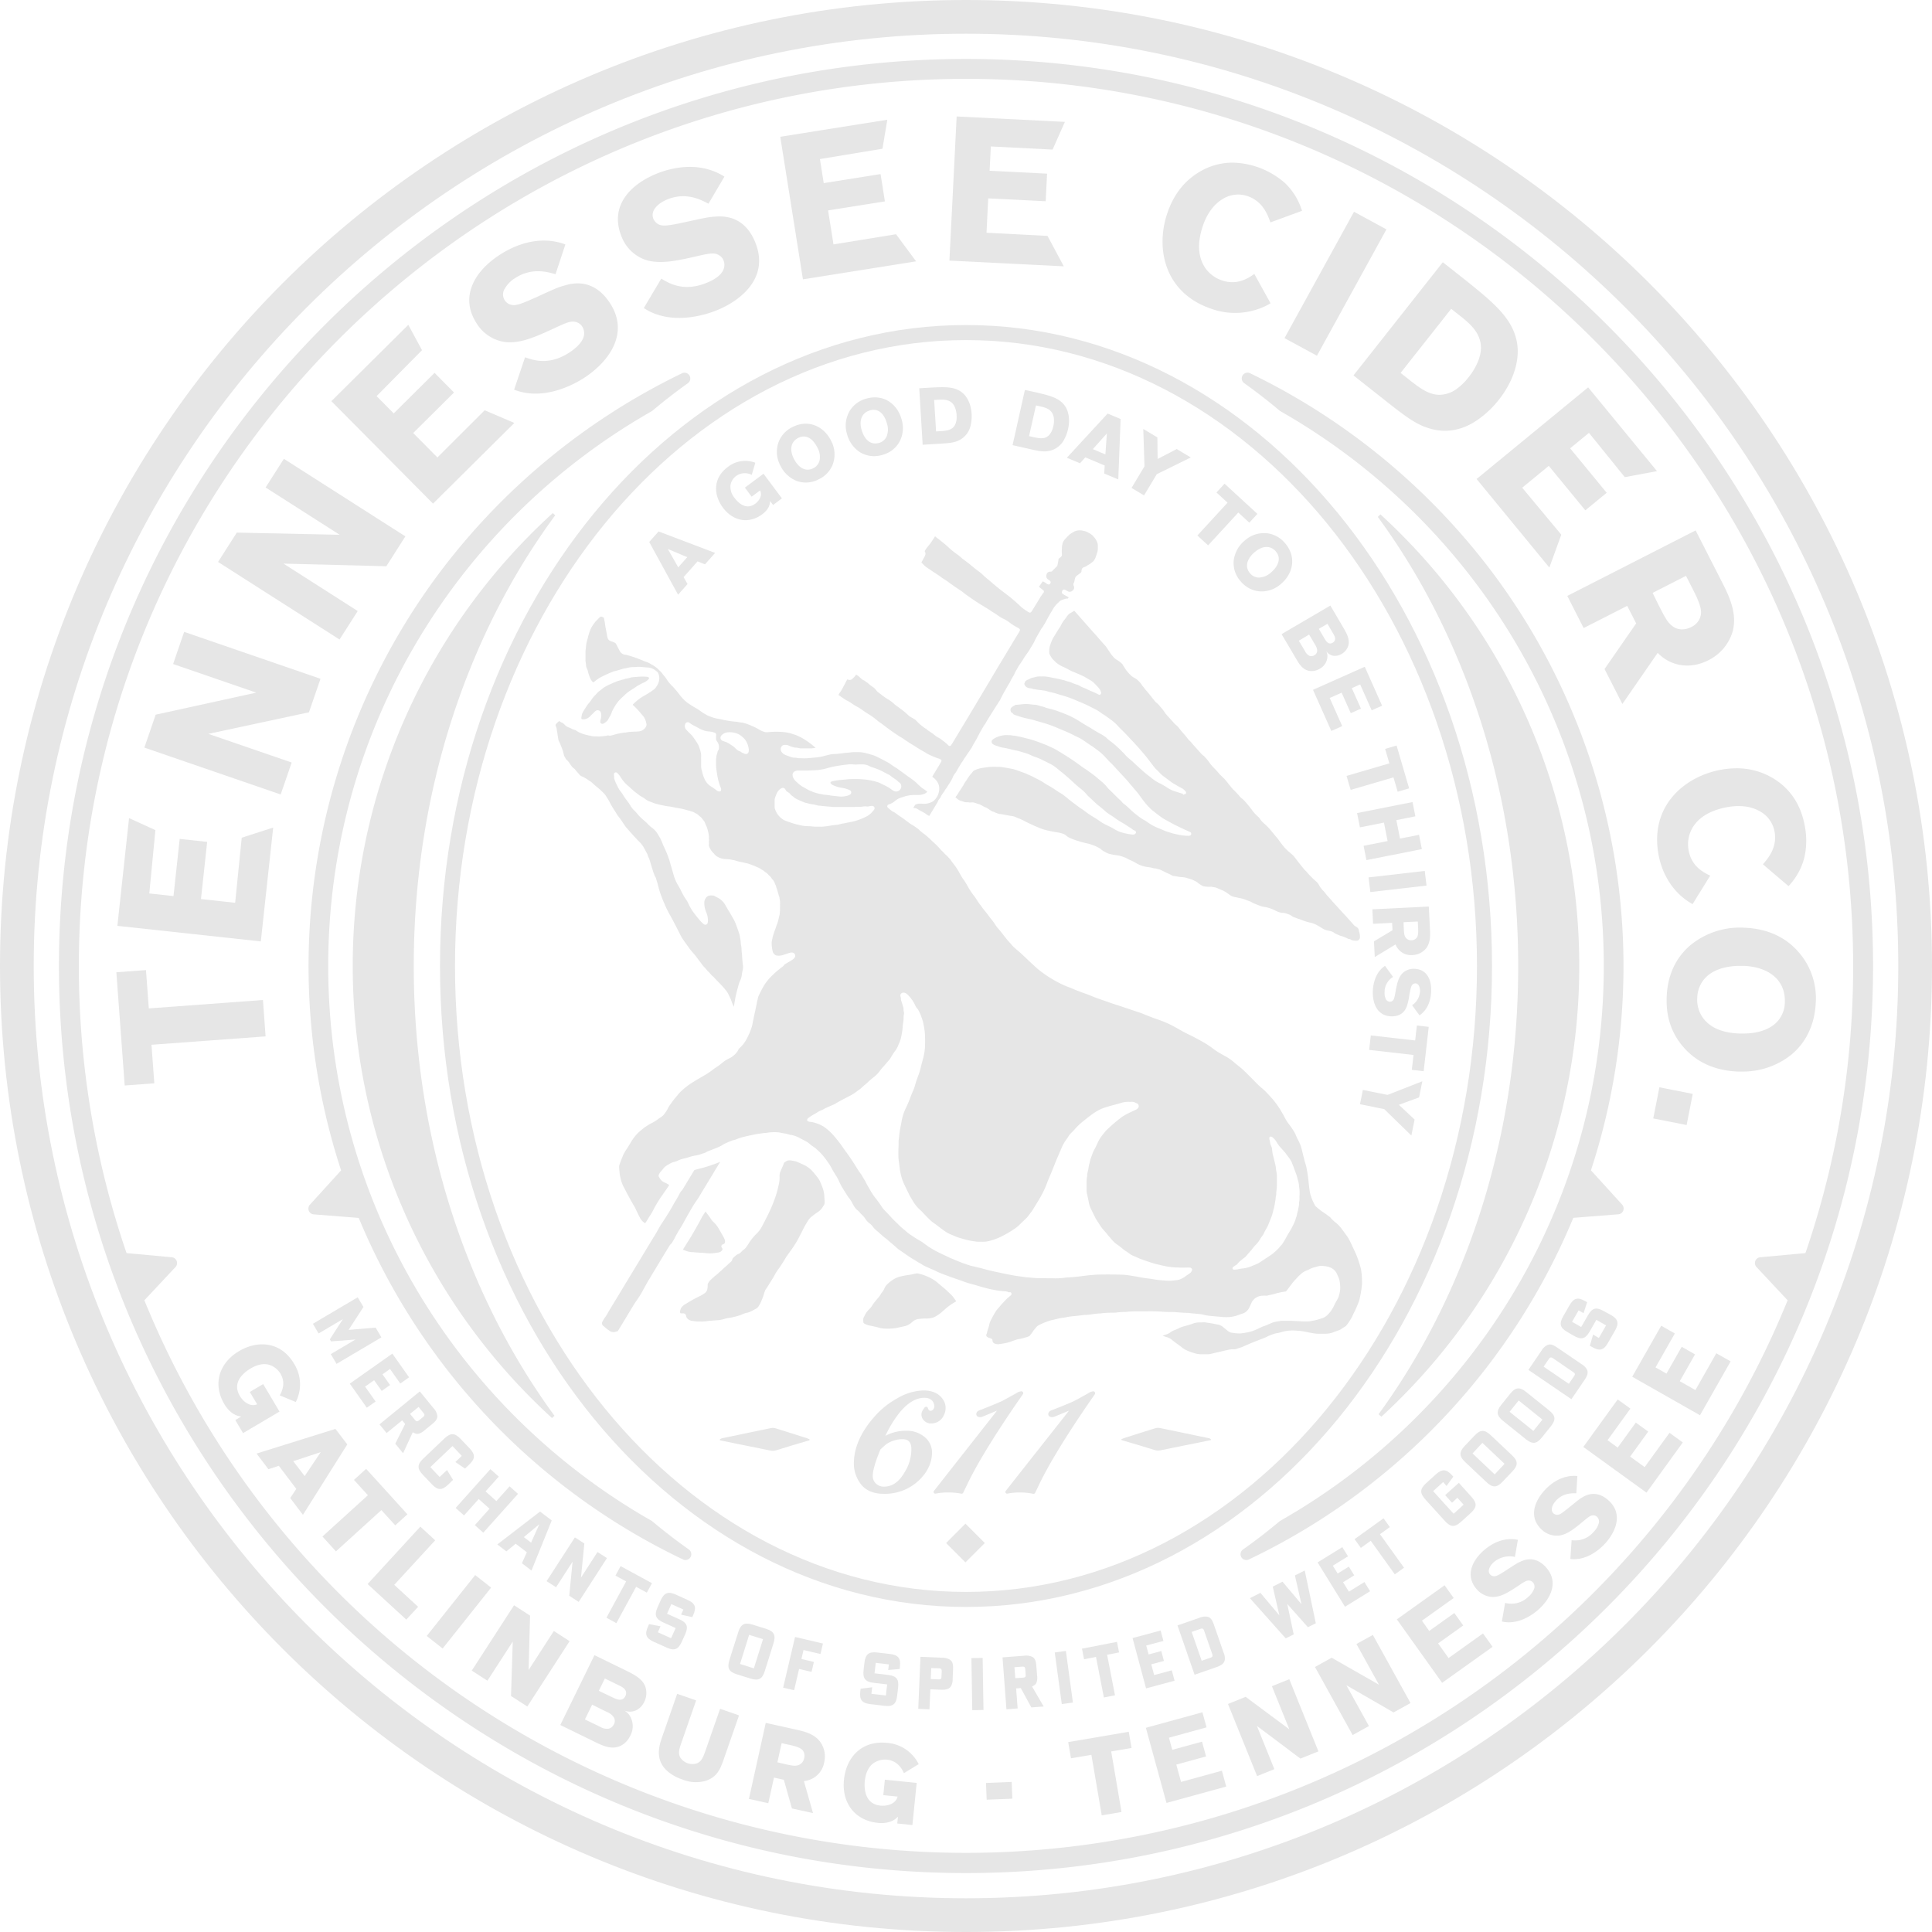 <svg id="Layer_1" data-name="Layer 1" xmlns="http://www.w3.org/2000/svg" viewBox="0 0 784 784"><defs><style>.cls-1{opacity:0.1;}</style></defs><g class="cls-1"><polygon points="176.6 625.05 170.57 619.51 149.17 642.8 164.88 657.24 169.67 652.03 159.98 643.13 176.6 625.05"/><polygon points="192.83 639.16 173.16 663.87 179.63 668.96 199.29 644.25 192.83 639.16"/><polygon points="224.75 661.85 214.5 677.71 215.1 655.61 208.6 651.41 191.44 677.93 197.79 682.03 208.07 666.14 207.37 688.23 213.98 692.5 231.14 665.99 224.75 661.85"/><path d="M284.66,674.23l1.36-3c1.41-3.12.81-4.71-2.34-6.13l-5-2.26,1.75-3.9,4.89,2.2-.94,2.08,4.55,1,.38-.84c1.4-3.12.81-4.75-2.31-6.15l-4.74-2.14c-3.12-1.4-4.75-.78-6.16,2.34l-1.26,2.8c-1.42,3.15-.78,4.76,2.34,6.16l5,2.27-1.86,4.13-5.37-2.42,1.09-2.43-4.64-.87-.46,1c-1.41,3.15-.78,4.75,2.34,6.16l5.23,2.35C281.64,678,283.24,677.38,284.66,674.23Z" transform="translate(-8 -8)"/><path d="M294.45,717.94c-1.09,3.12-1.72,4.8-3.56,5.58a5.92,5.92,0,0,1-6.76-2.21c-1.08-1.8-.49-3.63.47-6.38l5.89-16.9-7.69-2.68-6.18,17.74c-1.34,3.85-3,9.8,3.21,14.44a18.64,18.64,0,0,0,5.15,2.61,14.49,14.49,0,0,0,9.45.49c4.45-1.48,5.81-4.56,7.19-8.53l6.28-18-7.69-2.68Z" transform="translate(-8 -8)"/><polygon points="160.39 618.98 165.32 614.5 148.57 596.05 143.64 600.54 149.29 606.76 130.85 623.51 136.32 629.54 154.76 612.79 160.39 618.98"/><path d="M261.62,685.71l-12.39-6.05L235.37,708l14.75,7.21c2.84,1.34,7.36,3.5,11.31.2a9.14,9.14,0,0,0,2.33-3.05,8.07,8.07,0,0,0-.13-8,5.79,5.79,0,0,0-2.42-2.28,6,6,0,0,0,5.22-.19,7.18,7.18,0,0,0,2.94-3.14,8.17,8.17,0,0,0,.5-6.34C268.64,689.18,265.32,687.51,261.62,685.71Zm-4.5,22a3.25,3.25,0,0,1-2,1.76,5.11,5.11,0,0,1-3.53-.72l-6.23-3,2.93-6,6.07,3a6,6,0,0,1,2.76,2.19A3,3,0,0,1,257.12,707.76Zm4.62-11.39c-1.14,2.33-3.54,1.22-4.8.65L251,694.13l2.45-5,5.76,2.81C260.52,692.54,263,693.8,261.74,696.37Z" transform="translate(-8 -8)"/><polygon points="145.16 247.96 115.03 228.71 115.7 228.73 156.77 229.78 164.5 217.66 115.2 186.19 107.78 197.82 137.84 217.01 137.17 217 96.09 216.13 88.49 228.04 137.78 259.51 145.16 247.96"/><path d="M144.11,587.85l-32,10,4.81,6.35,4.22-1.39,7.1,9.38-2.47,3.71,5.16,6.82,18-28.59ZM131.63,607,127,600.94l11.17-3.68Z" transform="translate(-8 -8)"/><polygon points="118.36 309.43 84.54 297.8 85.2 297.66 125.38 289.04 130.06 275.45 74.73 256.41 70.25 269.46 103.98 281.07 63.18 290.01 58.58 303.37 113.9 322.4 118.36 309.43"/><polygon points="208.72 171.63 196.67 166.49 177.51 185.63 177.37 185.5 167.67 175.72 167.8 175.59 184.24 159.28 176.34 151.31 159.78 167.75 159.64 167.62 152.82 160.74 152.95 160.61 171.25 142.1 165.69 131.82 134.47 162.79 175.72 204.37 208.72 171.63"/><path d="M114.8,569.65l-5.43,3.21,3,5c-2.92,1.21-5.72-1.14-7.06-3.41-3.21-5.43,1.39-9.35,4.43-11.14,2.31-1.37,5-2.22,7.56-1.46a8.25,8.25,0,0,1,4.55,3.65c2.37,4,.26,7.65-.34,8.73l6.52,2.69a15.64,15.64,0,0,0-.73-15.57c-5.22-8.83-14.51-9.67-22.29-5.07-8.16,4.83-10.73,13.41-6,21.46,2.62,4.43,5.73,4.93,6.86,5.09l-2.39,1.42,3.15,5.31,14.79-8.74Z" transform="translate(-8 -8)"/><polygon points="106.7 405.8 60.38 409.21 60.37 409.02 59.24 393.66 47.22 394.54 50.6 440.49 62.62 439.6 61.47 423.97 61.65 423.95 107.78 420.56 106.7 405.8"/><polygon points="110.86 335.82 98.09 339.94 95.43 366.34 95.24 366.33 81.55 364.84 81.57 364.65 84.07 341.63 72.92 340.43 70.4 363.63 70.21 363.61 60.58 362.56 60.6 362.38 63.06 336.86 52.37 331.99 47.63 375.71 105.84 382.02 110.86 335.82"/><polygon points="540.25 296.62 544.67 294.65 539.59 283.24 544.43 281.08 548.14 289.4 552.27 287.56 548.56 279.24 551.95 277.74 556.63 288.25 560.85 286.37 553.81 270.57 532.81 279.93 540.25 296.62"/><path d="M212.75,146.76c5.6.77,11.29-1.65,15.86-3.59l3.76-1.71c5.87-2.73,7.63-3.55,10-2.56a4.23,4.23,0,0,1,1.92,1.67,5.07,5.07,0,0,1,.31,4.75c-1,2.39-3.59,4.46-5.63,5.78-8.12,5.27-14.43,3.13-17.9,1.88l-4.45,13.14c12.13,4.8,24.74-2.41,28.33-4.73,10.31-6.69,18.5-18.17,10.61-30.33-6.8-10.47-15.48-8.06-18.33-7.25-2.51.7-3.36,1-11.37,4.69-5.38,2.41-8.07,3.56-10,3.27a4.31,4.31,0,0,1-3-6.68,12.33,12.33,0,0,1,4.17-4.24c6.68-4.33,13-2.56,16.4-1.58l4-12.09c-11.16-4.11-21.44.85-26.58,4.19-5.49,3.56-9.36,7.85-11.21,12.41-2.1,5.2-1.49,10.42,1.82,15.52A16.2,16.2,0,0,0,212.75,146.76Z" transform="translate(-8 -8)"/><path d="M534.13,275.61c1.17,2,3,5.08,6.76,4.67a6.63,6.63,0,0,0,2.64-.9,5.89,5.89,0,0,0,3.13-4.89,4.21,4.21,0,0,0-.55-2.35,4.42,4.42,0,0,0,3.24,2,5.21,5.21,0,0,0,3-.73,5.88,5.88,0,0,0,2.85-3.63c.57-2.48-.76-4.83-2.27-7.41l-5.07-8.64-19.8,11.6Zm12.55-14.47,2.35,4c.52.9,1.52,2.65-.28,3.7-1.63.95-2.63-.69-3.16-1.54l-2.42-4.12Zm-7.44,4.36,2.48,4.23a4.36,4.36,0,0,1,.79,2.45,2.14,2.14,0,0,1-1.14,1.72,2.42,2.42,0,0,1-1.92.26,3.74,3.74,0,0,1-1.84-1.86L535.06,268Z" transform="translate(-8 -8)"/><polygon points="546.42 314.86 548.09 320.54 565.47 315.45 567.17 321.28 571.82 319.92 566.73 302.54 562.08 303.9 563.8 309.77 546.42 314.86"/><polygon points="464.25 201.03 469.42 192.42 483.21 185.64 477.52 182.22 469.76 186.25 469.66 177.5 463.94 174.07 464.43 189.23 459.18 197.99 464.25 201.03"/><path d="M508.65,235.33a11,11,0,0,0,2.79,8.54,11.26,11.26,0,0,0,6.83,4,11.72,11.72,0,0,0,9.58-2.95c4.9-4.17,6.36-10.93,1.66-16.45a11.29,11.29,0,0,0-6.83-4,11.64,11.64,0,0,0-9.6,2.92A12.41,12.41,0,0,0,508.65,235.33Zm8.54-3.31c2.87-2.45,6.18-2.92,8.51-.29s1.09,6-1.83,8.48a7.65,7.65,0,0,1-5.11,2.17,4.72,4.72,0,0,1-3.5-1.75C512.93,237.9,514.14,234.61,517.19,232Z" transform="translate(-8 -8)"/><polygon points="551.85 335.74 561.6 333.8 563.09 341.3 553.34 343.23 554.49 349.03 576.99 344.57 575.84 338.76 568.12 340.3 566.64 332.8 574.35 331.27 573.2 325.47 550.7 329.94 551.85 335.74"/><polygon points="490.25 221.31 502.5 207.98 506.97 212.09 510.25 208.53 496.92 196.28 493.64 199.85 498.14 203.98 485.89 217.31 490.25 221.31"/><path d="M330.84,709.83l-12.1-2.68L311.91,738l7.86,1.74,2.31-10.4,4,.89,3.28,11.64,8.56,1.89-3.7-13a9.21,9.21,0,0,0,8.22-7.53,10.23,10.23,0,0,0-1.55-8.32C338.4,711.5,334.25,710.58,330.84,709.83Zm3.49,11.59a3.65,3.65,0,0,1-2.81,3c-1.21.28-2.52,0-5.4-.65l-2.66-.63,1.72-7.78,3.06.68c2,.43,4.23,1,5.28,2A3.56,3.56,0,0,1,334.33,721.42Z" transform="translate(-8 -8)"/><polygon points="332.95 671.19 333.95 666.94 322.63 664.28 317.8 684.85 322.25 685.89 324.27 677.26 329.33 678.45 330.28 674.41 325.22 673.22 326.07 669.58 332.95 671.19"/><path d="M362.34,723.58a8.27,8.27,0,0,1,5.64-1.5c4.63.48,6.31,4.33,6.82,5.47l6-3.66a15.64,15.64,0,0,0-13-8.65c-10.2-1-16.4,5.93-17.31,14.92-1,9.44,4.42,16.6,13.73,17.55,5.12.52,7.37-1.68,8.17-2.5l-.28,2.76,6.14.63,1.74-17.1-12.91-1.31-.64,6.27,5.79.59c-.76,3.07-4.31,3.93-6.94,3.66-6.27-.64-6.69-6.67-6.34-10.18C359.29,727.86,360.2,725.2,362.34,723.58Z" transform="translate(-8 -8)"/><path d="M312.56,689.15c3.27,1,4.78.23,5.8-3.06l3.53-11.29c1-3.26.24-4.8-3-5.82l-5.5-1.72c-3.27-1-4.79-.2-5.81,3.07L304,681.61c-1,3.29-.24,4.8,3,5.82ZM312,671.42l5.63,1.75L313.92,685l-5.62-1.76Z" transform="translate(-8 -8)"/><path d="M565.19,382.88l7.73-.39.15,3L565.55,390l.32,6.37,8.44-5.12a6.69,6.69,0,0,0,6.86,4.31,7.45,7.45,0,0,0,5.52-2.69c1.86-2.41,1.71-5.49,1.58-8l-.46-9L564.9,377Zm18.15-.92.11,2.27c.08,1.46.13,3.15-.41,4.09a2.58,2.58,0,0,1-2.21,1.22,2.63,2.63,0,0,1-2.61-1.4c-.44-.79-.48-1.76-.59-3.91l-.07-2Z" transform="translate(-8 -8)"/><polygon points="556.08 361.99 578.88 359.36 578.16 353.42 555.36 356.05 556.08 361.99"/><path d="M393.37,681.44a6,6,0,0,0-3.14-.74l-8.71-.37-.9,21.11,4.56.2.35-8.13,4.14.17c2.5.11,3.73-.38,4.39-1.68a6.08,6.08,0,0,0,.52-2.77l.16-3.67C394.84,683.19,394.51,682.15,393.37,681.44Zm-3.23,4.9-.08,1.94c0,1-.31,1.25-1.29,1.21l-3.07-.13.19-4.46L389,685C389.91,685.07,390.19,685.33,390.14,686.34Z" transform="translate(-8 -8)"/><path d="M357.24,693.26l-.13,1.1c-.41,3.44.68,4.78,4.08,5.17l5.7.68c3.43.4,4.77-.65,5.17-4.09l.39-3.3c.4-3.4-.66-4.74-4.09-5.14l-5.48-.65.51-4.25,5.32.63-.27,2.27,4.64-.41.11-.92c.4-3.4-.65-4.76-4.05-5.17l-5.16-.6c-3.4-.4-4.78.68-5.18,4.08l-.36,3.05c-.4,3.43.69,4.77,4.09,5.17l5.47.65-.52,4.5-5.86-.69.31-2.64Z" transform="translate(-8 -8)"/><path d="M269.5,113.29c5.31,1.91,11.38.74,16.26-.2l4.09-.91c6.27-1.44,8.16-1.87,10.28-.4a4.21,4.21,0,0,1,1.52,2,5,5,0,0,1-.69,4.71c-1.43,2.13-4.44,3.61-6.71,4.48-9,3.46-14.76,0-17.91-1.9L269.26,133c10.85,7.21,24.7,2.8,28.7,1.27,6.34-2.42,11.54-6.09,14.63-10.33,3.76-5.14,4.46-10.9,2.08-17.12-4.47-11.67-13.46-11.11-16.43-10.92-2.6.17-3.5.33-12.09,2.22-6.07,1.3-8.72,1.76-10.49,1.11a4.54,4.54,0,0,1-2.54-2.49c-1.3-3.4,2.08-6.44,6-7.94,7.43-2.85,13.23.2,16.37,1.87l6.48-11c-10.07-6.36-21.16-3.63-26.89-1.44C269,80.62,264.3,84,261.54,88.09c-3.15,4.65-3.64,9.88-1.46,15.56A16.2,16.2,0,0,0,269.5,113.29Z" transform="translate(-8 -8)"/><polygon points="566.01 638.86 569.75 636.18 559.98 622.57 563.99 619.68 561.44 616.13 549.68 624.58 552.23 628.13 556.24 625.24 566.01 638.86"/><polygon points="544.71 627.83 534.68 634.02 545.79 652.01 555.98 645.72 553.68 641.99 547.37 645.89 545.01 642.06 549.54 639.26 547.36 635.73 542.82 638.53 540.86 635.35 547.01 631.55 544.71 627.83"/><path d="M666.7,499.29a2.38,2.38,0,0,0-.44-2.46L653.6,482.91l.09-.26a266.48,266.48,0,0,0-39.51-241.58,270.19,270.19,0,0,0-99-81.66,2.35,2.35,0,0,0-2.39,4q7.51,5.35,14.62,11.35C605.79,219.31,658.81,303.57,658.81,400s-53,180.68-131.41,225.21q-7.26,6.1-15,11.58a2.35,2.35,0,0,0,1.37,4.27,2.32,2.32,0,0,0,1-.23A266.94,266.94,0,0,0,646.34,502.45l.11-.26,18.25-1.43A2.35,2.35,0,0,0,666.7,499.29Z" transform="translate(-8 -8)"/><path d="M650.94,568.08c1.41-2.07,1.64-3.37.88-4.61a6,6,0,0,0-2.06-1.92L640,554.89c-2-1.34-3-1.6-4.23-1a5.9,5.9,0,0,0-2.28,2.27l-5.27,7.73,17.45,11.91Zm-16.54-5.5,2.09-3.06c.54-.79.91-.88,1.75-.31l8.16,5.58c.81.55.88.9.32,1.71l-2.09,3.06Z" transform="translate(-8 -8)"/><polygon points="628.72 230.31 633.57 216.98 617.7 197.91 617.85 197.79 628.49 189.05 628.61 189.19 643.32 207.09 651.99 199.97 637.16 181.93 637.31 181.8 644.8 175.65 644.92 175.8 659.33 193.62 672.4 191.18 644.47 157.19 599.2 194.38 628.72 230.31"/><path d="M648.86,400a248.25,248.25,0,0,0-80.68-183.26l-1.07,1a277.6,277.6,0,0,1,16.86,26c26.24,46,40.11,100,40.11,156.29S610.21,510.28,584,556.25a278.32,278.32,0,0,1-16.58,25.65l1.14,1A248.27,248.27,0,0,0,648.86,400Z" transform="translate(-8 -8)"/><polygon points="533.95 658.71 529.46 637.3 525.47 639.31 528.14 650.99 520.44 641.85 516.48 643.85 519.17 655.52 511.47 646.38 507.2 648.53 521.75 664.86 524.98 663.23 522.37 650.89 530.75 660.32 533.95 658.71"/><rect x="680.47" y="449.99" width="12.88" height="13.8" transform="translate(97.7 1034.37) rotate(-78.84)"/><path d="M633.69,591.31l3.61-4.49c2.15-2.67,2-4.37-.73-6.53l-9.21-7.4c-2.67-2.15-4.39-2-6.53.69l-3.61,4.49c-2.14,2.67-1.94,4.38.73,6.53l9.21,7.4C629.86,594.16,631.55,594,633.69,591.31Zm-9.41-15,9.65,7.76-3.68,4.59-9.66-7.76Z" transform="translate(-8 -8)"/><polygon points="258.13 643.93 262.48 646.29 264.57 642.45 251.83 635.53 249.75 639.38 254.09 641.74 246.09 656.47 250.12 658.67 258.13 643.93"/><path d="M681,354.69c1.45,8.09,5.86,15.06,12.09,19.13.54.37,1.15.73,1.75,1.08L702,363.33c-2.77-1.32-7.61-3.75-8.78-10.31s2.25-15.08,15.77-17.5c5-.9,9.52-.34,13,1.61a11.84,11.84,0,0,1,6.13,8.35c1.15,6.45-2.65,10.86-4.74,13.25l10.4,8.86a26.36,26.36,0,0,0,6.39-11.47,30.88,30.88,0,0,0,.21-12.92c-1.5-8.37-5.62-14.77-12.24-19a28.47,28.47,0,0,0-15.47-4.43,35,35,0,0,0-6.19.57C691.73,323,677.45,334.86,681,354.69Z" transform="translate(-8 -8)"/><path d="M569.46,170c7.94,6.27,12.74,10.06,18.19,11.72,10.61,3.43,18.32-2.16,20.86-4a39,39,0,0,0,7.74-7.54c5.65-7.15,8.37-15.28,7.47-22.3-1.39-10.34-9.45-16.86-20.6-25.87l-.16-.12-9.47-7.48-36.25,45.93Zm7-10.8,20.43-25.88.15.12,4.84,3.82c3.51,3,9.34,7.92,6.16,16.72a25.34,25.34,0,0,1-4.28,7.32,22.09,22.09,0,0,1-4.07,4.08,12.31,12.31,0,0,1-7.51,2.84c-4.24,0-7.82-2.67-10.9-5l-4.93-3.9Z" transform="translate(-8 -8)"/><path d="M654.48,549.57l-1.33,4.54,1,.55c3,1.73,4.66,1.25,6.36-1.72l2.86-5c1.72-3,1.28-4.64-1.72-6.36L658.73,540c-3-1.71-4.62-1.26-6.34,1.73l-2.75,4.78-3.71-2.13,2.67-4.64,2,1.14,1.45-4.44-.79-.45c-3-1.71-4.65-1.28-6.35,1.69l-2.59,4.5c-1.71,3-1.25,4.66,1.72,6.36l2.66,1.54c3,1.72,4.66,1.25,6.37-1.72l2.74-4.78,3.93,2.26-2.94,5.11Z" transform="translate(-8 -8)"/><path d="M617.75,609.26l4-4.2c2.35-2.49,2.3-4.19-.22-6.56l-8.6-8.11c-2.49-2.35-4.22-2.32-6.56.17l-4,4.2c-2.35,2.49-2.27,4.21.22,6.56l8.6,8.11C613.7,611.8,615.41,611.75,617.75,609.26Zm-8.2-15.75,9,8.5-4,4.3-9-8.51Z" transform="translate(-8 -8)"/><path d="M595,611l2.74-3.77-.53-.59c-2.3-2.53-4-2.64-6.58-.32l-3.94,3.58c-2.53,2.3-2.59,4-.29,6.56l7.93,8.75c2.32,2.56,4,2.64,6.55.34L604.8,622c2.56-2.32,2.64-4,.32-6.57L600,609.72l-5.56,5,2.79,3.08,2.18-2,2.53,2.79-4.06,3.69-8.32-9.18,4.06-3.68Z" transform="translate(-8 -8)"/><path d="M650.64,262.86l17.69-9,.08.17,3.54,6.93-.06.1-12.77,18.43,7.23,14.18,14.33-20.74.16.16c5.4,5.41,13.2,6.51,20.35,2.86a19,19,0,0,0,10-12c1.82-7.52-1.79-14.61-4.7-20.31l-10.41-20.4L644,249.82Zm41.53-21.18.09.17,2.65,5.2c1.85,3.61,3.62,7.37,3.34,10.11a6.81,6.81,0,0,1-4,5.32,8.27,8.27,0,0,1-3.67.93,6.35,6.35,0,0,1-4.11-1.49c-1.86-1.42-3-3.66-5.52-8.58l-2.32-4.75Z" transform="translate(-8 -8)"/><polygon points="234.83 650.04 246.3 632.28 242.47 629.8 235.76 640.19 237.12 626.34 233.29 623.87 221.81 641.63 225.65 644.1 232.35 633.72 231 647.56 234.83 650.04"/><path d="M223.67,645.34,231.89,625l-4.73-3.62-17.35,13.35,3.68,2.81,3.77-3.1,4.53,3.46-2,4.45Zm-3.11-13.59,6.31-5.23L223.51,634Z" transform="translate(-8 -8)"/><path d="M196.71,603.94l1.69-1.62c2.48-2.36,2.55-4.08.16-6.59l-3.67-3.85c-2.36-2.48-4.08-2.5-6.56-.14l-8.57,8.15c-2.49,2.39-2.54,4.09-.17,6.57l3.66,3.85c2.39,2.51,4.09,2.55,6.59.16l2-1.94-2.44-4-3,2.82-3.78-4,9-8.55,3.78,4-2.62,2.49Z" transform="translate(-8 -8)"/><polygon points="196.11 621.96 210.21 606.21 206.79 603.15 201.42 609.14 197.03 605.21 202.4 599.22 199 596.17 184.9 611.92 188.3 614.96 194.26 608.3 198.65 612.24 192.69 618.9 196.11 621.96"/><polygon points="136.57 553.45 154.77 542.7 152.43 538.74 141.46 539.67 147.49 530.37 145.16 526.44 126.97 537.18 129.28 541.12 139.16 535.28 133.85 543.5 134.35 544.34 144.3 543.55 134.23 549.49 136.57 553.45"/><path d="M171.57,597.72l3.93-8.51c1.26.69,1.79.79,2.73.48a6.66,6.66,0,0,0,2.18-1.38l2.85-2.33c1.84-1.51,2.38-2.44,2.15-3.77a5.82,5.82,0,0,0-1.54-2.84l-5.52-6.74L162,586l2.89,3.53,6.31-5.16,1.2,1.47-4,8Zm6.29-18.79,1.94,2.38c.61.73.59,1.12-.19,1.76l-1.5,1.23c-.78.64-1.14.6-1.76-.16l-1.95-2.38Z" transform="translate(-8 -8)"/><polygon points="154.89 564.43 158.28 562.04 155.21 557.69 158.27 555.53 162.43 561.43 166 558.91 159.21 549.29 141.95 561.47 148.85 571.25 152.42 568.73 148.15 562.68 151.82 560.08 154.89 564.43"/><path d="M461.41,275.89a6.15,6.15,0,0,1-1.91-1.68c0-.06-.09-.1-.13-.15l-.16-.17-.09-.12c-.14-.17-.28-.35-.4-.53q-.84-1.25-1.65-2.49a6,6,0,0,0-.67-.84c-.39-.41-.76-.83-1.13-1.25L453.83,267c-.59-.67-1.18-1.34-1.78-2s-1.25-1.41-1.88-2.11l-6-6.8a2.11,2.11,0,0,0-.27-.25c-.41.3-.84.55-1.26.8l-.42.24a3.57,3.57,0,0,0-1.07,1l-.14.18-.35.49c-.22.33-.43.6-.63.85a10.09,10.09,0,0,0-1.32,2,9.72,9.72,0,0,1-.92,1.56c-.1.14-.19.29-.28.44l-.21.33-1.75,2.84a9.45,9.45,0,0,0-.57,1.07,25.63,25.63,0,0,0-.93,2.46,3.84,3.84,0,0,0-.11.46,9.08,9.08,0,0,0-.16,2.17,2.19,2.19,0,0,0,.26,1,12.82,12.82,0,0,0,.89,1.44,2.72,2.72,0,0,0,.25.32l.25.24c.34.33.68.67,1,1a11.66,11.66,0,0,0,3,1.88,10.93,10.93,0,0,1,1.33.63l1.41.75.25.13c.22.11.44.23.68.33l1,.4,1.09.46c.85.37,1.7.75,2.54,1.14.29.14.56.31.84.48l1.85,1.09a7.45,7.45,0,0,1,1.65,1.24l1.47,1.55a7,7,0,0,1,.59.73,3.86,3.86,0,0,1,.7,1.51.79.79,0,0,1-.28.74.6.6,0,0,1-.6.12l-.54-.27-.58-.29c-.26-.12-.51-.25-.77-.36-1.1-.45-2.11-.89-3.05-1.36-.29-.14-.59-.26-.89-.38l-.33-.13a12.68,12.68,0,0,1-1.82-.89,4.62,4.62,0,0,0-1-.43l-.28-.09a11.15,11.15,0,0,1-1.33-.48,12.3,12.3,0,0,0-1.84-.65,12.84,12.84,0,0,1-1.53-.49,2.24,2.24,0,0,0-.37-.1c-.43-.07-.85-.18-1.25-.28s-.63-.17-.95-.23l-.45-.09-1.34-.26c-.8-.17-1.66-.35-2.54-.49l-.14,0a8.55,8.55,0,0,0-2.08-.15,3.13,3.13,0,0,1-.53,0H430a6.44,6.44,0,0,0-1.94.27,7.34,7.34,0,0,1-.89.21,3.32,3.32,0,0,0-1.17.44,5.51,5.51,0,0,1-.78.36,3.53,3.53,0,0,0-.93.5.6.6,0,0,0-.22.23c-.11.22-.23.46-.33.7a.93.93,0,0,0-.05.45,2.07,2.07,0,0,0,.59.94,2.83,2.83,0,0,0,1.55.69,4.69,4.69,0,0,1,1.42.3,1.1,1.1,0,0,0,.26.06l.13,0a21.36,21.36,0,0,0,2.67.4c.26,0,.52.06.78.11s.53.08.8.1a5.21,5.21,0,0,1,1,.25c.6.18,1.23.35,1.94.49a21.73,21.73,0,0,1,2.2.6c.52.17,1.06.32,1.59.48a47,47,0,0,1,6,2.11l.52.22,1.83.77c1.22.52,2.45,1.08,3.63,1.7l1.48.74A16.2,16.2,0,0,1,454.4,297l.37.26c.27.19.53.38.81.55.88.55,1.74,1.16,2.56,1.76l.54.39a18.35,18.35,0,0,1,2.8,2.45c.43.46.85.93,1.3,1.37,1.05,1,2.14,2.13,3.37,3.46.37.41.76.81,1.14,1.21l1,1.06,1.15,1.25c.64.73,1.29,1.46,1.93,2.21s1.27,1.49,1.88,2.26c.47.59.93,1.2,1.39,1.8l1.38,1.8a10.35,10.35,0,0,0,1.3,1.48,6.5,6.5,0,0,1,.53.52l.69.71a12.12,12.12,0,0,0,1.49,1.38l.44.33c.89.66,1.78,1.32,2.68,2a14.2,14.2,0,0,0,1.55,1c.39.21.79.44,1.17.67s1,.58,1.52.83a4.47,4.47,0,0,1,.89.57,7.6,7.6,0,0,1,.7.69l.11.12a.54.54,0,0,1,.15.39l.16.2-.24.36a.39.39,0,0,1-.38.16l-.86.37.28-.46-.11,0-1.38-.42-1.08-.33-.85-.28a11.46,11.46,0,0,1-3.34-1.66,6.65,6.65,0,0,0-.63-.39l-.51-.3c-.62-.36-1.24-.72-1.89-1a16.68,16.68,0,0,1-2.83-1.82c-.2-.14-.39-.3-.58-.46s-.47-.38-.72-.56a32.69,32.69,0,0,1-2.83-2.36l-1-.88c-.91-.83-1.83-1.66-2.72-2.53l-.5-.44-.55-.47-.79-.67a11.78,11.78,0,0,1-1.45-1.46,6.49,6.49,0,0,0-.82-.85L462.37,312c-.22-.19-.44-.38-.64-.58a28.32,28.32,0,0,0-2.5-2.17l-.58-.44a16.34,16.34,0,0,1-1.76-1.49l-.15-.12-.07-.06a14.16,14.16,0,0,0-2.39-1.5c-.4-.2-.79-.43-1.18-.66l-.18-.11c-.45-.26-.89-.53-1.33-.81-.7-.44-1.42-.89-2.17-1.29l-.55-.33-1.2-.74c-.71-.44-1.42-.87-2.11-1.32a33.58,33.58,0,0,0-5.31-2.64c-.72-.3-1.44-.58-2.17-.84a30.42,30.42,0,0,0-4.12-1.3,12.4,12.4,0,0,1-1.33-.35c-.31-.09-.6-.21-.9-.32l-.27-.1a3.28,3.28,0,0,0-.56-.14,4.94,4.94,0,0,1-.64-.15c-.32-.12-.66-.22-1-.31l-.37-.1a4.61,4.61,0,0,0-.95-.15c-.55,0-1.09-.08-1.63-.15a13.83,13.83,0,0,0-2.72-.12c-1,.07-2.08.25-3.11.29l-.18,0a1.44,1.44,0,0,0-.47.17l-.79.48a3.65,3.65,0,0,0-.66.54,1.15,1.15,0,0,0-.33.76,2.25,2.25,0,0,0,.19.93.35.35,0,0,0,.17.19,2,2,0,0,1,.84.75.56.56,0,0,0,.23.15l.32.12.39.16a39.18,39.18,0,0,0,5.48,1.51c.65.13,1.3.3,2,.5l.33.1c.75.22,1.49.45,2.25.65a51.31,51.31,0,0,1,6.06,2.05l.76.33,2.82,1.18c1.42.58,2.71,1.18,3.94,1.82.68.36,1.38.7,2.07,1a13.22,13.22,0,0,1,1.67,1l.8.54c1,.72,2.08,1.43,3.14,2.11.14.09.28.2.42.31l.42.32.68.49a21.41,21.41,0,0,1,3.69,3.3c.61.68,1.26,1.37,2,2.08s1.46,1.5,2.17,2.28q1.51,1.67,3.05,3.3c.83.9,1.64,1.77,2.4,2.71.22.28.45.54.68.8s.33.37.49.57l2.25,2.66q.19.24.36.48c.46.69,1,1.35,1.45,2l.64.84a27.42,27.42,0,0,0,2.83,3.14,10.07,10.07,0,0,0,1,.85l1.52,1.19.67.5a21.2,21.2,0,0,0,2.54,1.7c.5.29,1,.57,1.52.84l1,.55c.92.51,1.89,1,2.94,1.5,1.41.68,2.86,1.37,4.32,2a2.12,2.12,0,0,1,.66.38,1.46,1.46,0,0,1,.18.26l0,.09v.2a.74.74,0,0,1-.13.42.69.69,0,0,1-.39.28,2.59,2.59,0,0,1-.85.08,18.16,18.16,0,0,1-2.65-.23c-.83-.15-1.64-.31-2.46-.5l-.27-.06a10.51,10.51,0,0,1-1.39-.37c-.24-.09-.49-.16-.74-.23s-.59-.16-.88-.27l-.34-.13-.5-.18-1.5-.63c-.6-.25-1.19-.49-1.78-.75a18.3,18.3,0,0,1-3.62-2,9.4,9.4,0,0,0-1.55-1,19.41,19.41,0,0,1-2.69-1.81,35.06,35.06,0,0,1-3.07-2.61l-.18-.16a18.8,18.8,0,0,0-2.39-2.06,3.18,3.18,0,0,1-.62-.6,8.09,8.09,0,0,0-1.05-1.08,3.69,3.69,0,0,1-.41-.38l-.09-.09c-.46-.44-.91-.89-1.36-1.34-.77-.77-1.57-1.58-2.39-2.32a2,2,0,0,1-.24-.26l-.3-.35c-.15-.17-.3-.34-.44-.52a15.42,15.42,0,0,0-2-2l-.54-.45-1.08-.91c-1.11-1-2.32-1.85-3.49-2.7l-.35-.26c-.44-.32-.89-.64-1.35-.93a21.26,21.26,0,0,1-1.92-1.34c-1.36-1-2.76-2-4.33-3-.86-.57-1.73-1.12-2.6-1.66-.47-.3-.95-.58-1.43-.87l-.65-.4a19.14,19.14,0,0,0-2.4-1.28l-1-.47-.41-.19c-.73-.34-1.34-.6-1.93-.81l-2-.76c-.95-.37-1.93-.69-2.94-1-.38-.13-.77-.23-1.16-.33l-1.09-.27-1.54-.39c-.38-.1-.77-.18-1.16-.26l-.93-.2a9,9,0,0,0-1.33-.21,11.16,11.16,0,0,1-1.14-.16,4.34,4.34,0,0,0-.63-.05h-.37a9.87,9.87,0,0,0-4.39.63,8.16,8.16,0,0,0-1.67.84,3.2,3.2,0,0,0-.51.38,1.15,1.15,0,0,0-.35,1.12,1.47,1.47,0,0,0,.67.78l.11.06a5.87,5.87,0,0,0,1.57.63,4.06,4.06,0,0,1,.59.19l.28.12a5.27,5.27,0,0,0,.93.24c.57.09,1.13.2,1.69.31s1.11.24,1.66.37l1,.24.84.21.69.13a8.17,8.17,0,0,1,1,.22l1,.3,1.12.34a18.75,18.75,0,0,1,2.74,1,12.77,12.77,0,0,0,1.82.74,21.9,21.9,0,0,1,2.9,1.23l1.51.75.87.43a17.6,17.6,0,0,1,3.33,2.06l1.21,1c.89.7,1.8,1.43,2.67,2.2l.62.54c.46.39.94.8,1.39,1.25l.2.18.2.18,1.49,1.36.65.57c.37.31.73.61,1.11.91a18.27,18.27,0,0,1,2.71,2.56c.19.22.38.44.58.64l1.38,1.29,1.85,1.73a7.31,7.31,0,0,0,.59.52c.92.73,1.9,1.51,2.83,2.35a12.66,12.66,0,0,0,1.09.9c.35.26.72.5,1.08.75l1,.64c.35.24.72.48,1.06.74a29.77,29.77,0,0,0,2.66,1.73c1,.55,1.81,1.07,2.55,1.59.23.16.46.3.7.44l.42.26c.22.15.4.27.57.41a3.21,3.21,0,0,0,.85.54,1.68,1.68,0,0,1,.66.43.61.61,0,0,1,.08.59.84.84,0,0,1-.44.54,1.63,1.63,0,0,1-.92.17c-.5-.06-1-.11-1.5-.19l-1.73-.34L464,346a9.49,9.49,0,0,1-1.87-.56,18.53,18.53,0,0,1-2.39-1.24,10.63,10.63,0,0,0-1.33-.72c-.7-.33-1.37-.69-2.05-1l-.42-.23a11.32,11.32,0,0,1-1.35-.83c-.87-.63-1.8-1.24-2.75-1.8a36,36,0,0,1-3.68-2.5c-.58-.43-1.06-.77-1.53-1.06s-.62-.42-.92-.64l-2.22-1.66-.45-.34c-.5-.38-1-.76-1.48-1.17-.65-.57-1.36-1.13-2.15-1.72a8.38,8.38,0,0,0-1.08-.7c-.63-.35-1.24-.76-1.82-1.15l-.34-.23a34.28,34.28,0,0,0-3.08-1.89,15.22,15.22,0,0,1-1.35-.83,19.47,19.47,0,0,0-2.54-1.48l-.7-.34-.66-.34a22.55,22.55,0,0,0-2.81-1.32l-.18-.1a11.64,11.64,0,0,0-1.55-.62l-1.06-.39-1-.36-.58-.21a13.37,13.37,0,0,0-2.22-.62l-.79-.14c-.62-.12-1.26-.24-1.89-.33l-.4-.06a13.47,13.47,0,0,0-2.86-.25h-.23a17.39,17.39,0,0,0-1.89,0c-1.14.07-2.34.23-3.91.48a10.2,10.2,0,0,0-3.1,1,1.56,1.56,0,0,0-.63.51,5.63,5.63,0,0,1-.59.74,15.36,15.36,0,0,0-1.7,2.32,5.35,5.35,0,0,1-.34.54,8.87,8.87,0,0,0-1.14,1.82,2.45,2.45,0,0,1-.25.41l-.1.14c-.31.52-.64,1-1,1.54s-.54.82-.79,1.24l-.12.19a6.18,6.18,0,0,1-.76,1.07,1.62,1.62,0,0,0-.22.41l.15.12.72.58A3.9,3.9,0,0,0,398,333a8.81,8.81,0,0,1,.87.28,3.61,3.61,0,0,0,1.55.28,3.83,3.83,0,0,1,.76.05,3.09,3.09,0,0,0,1.05,0l.12,0a2.71,2.71,0,0,1,.93.08,10.21,10.21,0,0,1,1,.32,7.35,7.35,0,0,0,1.14.34l1.16.59.32.18.39.22a1,1,0,0,0,.31.15,5.72,5.72,0,0,1,1.64.88,9.69,9.69,0,0,0,.92.6l.17.1a1.56,1.56,0,0,0,.42.22,7.87,7.87,0,0,1,1.12.43l.66.27a5.86,5.86,0,0,0,1.56.38c.43,0,.84.12,1.25.19l1,.19c.74.14,1.48.29,2.24.39a5.75,5.75,0,0,1,1.8.54,8.36,8.36,0,0,0,.8.34,15.8,15.8,0,0,1,2.24,1c.82.45,1.7.86,2.54,1.25l1.34.63c.43.21.87.39,1.32.58l.51.21c.49.21,1,.43,1.52.61.71.25,1.26.42,1.79.55.83.21,1.67.39,2.52.56s1.64.29,2.46.42a12.39,12.39,0,0,1,1.57.39,3.78,3.78,0,0,1,1.76.94,1.63,1.63,0,0,0,.22.17l.2.14a3.21,3.21,0,0,0,.89.52l.21.1c.86.36,1.75.74,2.66,1,1.29.43,2.62.79,4.09,1.13a17.84,17.84,0,0,1,5,1.89,4.34,4.34,0,0,1,.86.6,6.52,6.52,0,0,0,1.6,1.05l.68.36a4.8,4.8,0,0,0,1.1.39l.51.12a14.53,14.53,0,0,0,1.79.35l.6.08.42.07a9.07,9.07,0,0,1,2,.51l.19.07.43.16a7.72,7.72,0,0,1,1.25.56,14.92,14.92,0,0,0,1.56.76,13.83,13.83,0,0,1,1.92,1,12.23,12.23,0,0,0,4.71,1.65,15.52,15.52,0,0,1,2.71.55l.18,0,.26,0,.58.14a11,11,0,0,1,1.83.56L481,362l1.49.68a5.44,5.44,0,0,1,.83.43,2.66,2.66,0,0,0,1.14.39,14.13,14.13,0,0,1,1.49.22,9.09,9.09,0,0,0,1.54.21,8.38,8.38,0,0,1,2.31.41l.25.07a13.6,13.6,0,0,1,3,1.16,5.43,5.43,0,0,1,1,.63,9.39,9.39,0,0,0,1.13.83l.38.24a2.62,2.62,0,0,0,.63.29,4.7,4.7,0,0,0,1.25.24l.71.05a6.83,6.83,0,0,0,1,0,1.82,1.82,0,0,1,.42,0l.56.1.87.14a2.58,2.58,0,0,1,.62.17l2.55,1.08a2.3,2.3,0,0,1,.32.15l.39.22a10.91,10.91,0,0,1,1.7,1.13l.31.22.22.15A4.78,4.78,0,0,0,509,372l2.55.53a11.24,11.24,0,0,1,1.65.49c.51.2,1,.39,1.52.57l.46.17a3.74,3.74,0,0,1,.85.42,5.5,5.5,0,0,0,.94.47c1,.4,1.88.76,2.79,1.07a6.47,6.47,0,0,0,1.26.29,14,14,0,0,1,2.77.73,12,12,0,0,1,1.86.83,8.76,8.76,0,0,0,2.24.8,2.77,2.77,0,0,0,.6.07,4.18,4.18,0,0,1,1.55.28l.24.09.38.14a4.79,4.79,0,0,1,1.57.77,3.51,3.51,0,0,0,1,.53l1.6.58,1,.35.66.24a20.86,20.86,0,0,0,3.28,1,9.82,9.82,0,0,1,2.87,1.13l.2.11c.6.36,1.21.71,1.79,1.08a6.25,6.25,0,0,0,2.18.86l.47.1.31.06a4.44,4.44,0,0,1,2,.91,1,1,0,0,0,.31.17l.52.24a12.91,12.91,0,0,0,2,.79,12.52,12.52,0,0,1,2.62,1.08l.18.08.1,0a1.64,1.64,0,0,1,1,.37.46.46,0,0,0,.21.1,6.85,6.85,0,0,0,2,.24,1.88,1.88,0,0,0,.58-.14,1,1,0,0,0,.34-.27,2.73,2.73,0,0,0,.21-.3,1.11,1.11,0,0,0,.21-.73l0-.34a7.4,7.4,0,0,0-.37-2,1.75,1.75,0,0,1-.07-.36,1.8,1.8,0,0,0-.7-1.25l-.13-.1a1.22,1.22,0,0,0-.26-.18,3.17,3.17,0,0,1-1.22-1l-2.09-2.35L548.88,374c-.66-.76-1.33-1.52-2-2.27a10.22,10.22,0,0,1-1-1.18,7.73,7.73,0,0,0-1-1.17,9.49,9.49,0,0,1-1.66-2.28,4.36,4.36,0,0,0-.9-1.18l-.39-.37-.56-.51q-.48-.42-.93-.87l-.51-.52a17.24,17.24,0,0,1-1.57-1.72,3.75,3.75,0,0,0-.44-.45,11.56,11.56,0,0,1-1.16-1.28l-.42-.52c-.95-1.19-1.94-2.42-2.87-3.68a7.07,7.07,0,0,0-1-1.11l-.71-.62-.89-.77a17.87,17.87,0,0,1-2.21-2.28c-.6-.77-1.28-1.65-1.91-2.56-.17-.24-.36-.47-.55-.69l-.92-1.09-1-1.23-1.1-1.29A21.94,21.94,0,0,0,521,342.2a10,10,0,0,1-1.79-2,3.75,3.75,0,0,0-.69-.79,16.19,16.19,0,0,1-2.25-2.41,43.37,43.37,0,0,0-3.25-4l-.11-.11a5.94,5.94,0,0,0-.82-.77,4.13,4.13,0,0,1-.81-.71,36.72,36.72,0,0,0-2.73-2.93,13.88,13.88,0,0,1-1.14-1.29c-.58-.73-1.16-1.46-1.75-2.18l-.44-.55a3.87,3.87,0,0,0-.43-.47c-.3-.3-.6-.58-.9-.87l-.5-.48a3.33,3.33,0,0,1-.46-.46c-.81-1-1.71-1.93-2.56-2.81a16.45,16.45,0,0,1-1.74-2.13,20.38,20.38,0,0,0-1.66-2l-.19-.22a3.47,3.47,0,0,0-.46-.4,6.9,6.9,0,0,1-1.17-1.11L493.8,312l-.84-.95c-.35-.38-.69-.76-1-1.13q-.27-.3-.51-.6a7.33,7.33,0,0,0-1-1l-.3-.37-1.08-1.35c-.14-.18-.29-.35-.44-.51l-.29-.34c-.4-.45-.79-.91-1.17-1.37s-.67-.83-1-1.25a4.34,4.34,0,0,0-.73-.75,8.3,8.3,0,0,1-1.16-1.11l-3.16-3.51a3.75,3.75,0,0,1-.36-.5l-.06-.09a15.34,15.34,0,0,0-1.33-1.8l-.26-.29c-.26-.3-.53-.6-.77-.92a5,5,0,0,0-.9-.88,4.39,4.39,0,0,1-1-1c-.15-.22-.32-.41-.49-.62s-.34-.4-.5-.61c-.51-.69-1.06-1.34-1.6-2-.32-.39-.64-.77-1-1.16l-.44-.57a9.6,9.6,0,0,0-.74-.92,2.08,2.08,0,0,1-.24-.34,8.35,8.35,0,0,0-1.37-1.67l-.17-.18a5.08,5.08,0,0,0-1.33-1l-.35-.2-.32-.18a5,5,0,0,1-1-.77,14.8,14.8,0,0,1-1.39-1.51l-.14-.17a5,5,0,0,1-.64-.85c-.17-.28-.34-.54-.52-.8s-.42-.62-.6-1a1.62,1.62,0,0,0-.36-.45l-.52-.44A8.3,8.3,0,0,0,461.41,275.89Z" transform="translate(-8 -8)"/><path d="M151.14,400A248.27,248.27,0,0,0,232,583.44l1-.93a276.33,276.33,0,0,1-17-26.26c-26.24-46-40.1-100-40.1-156.25S189.79,289.7,216,243.72a276.79,276.79,0,0,1,17.31-26.63l-1-.87A248.27,248.27,0,0,0,151.14,400Z" transform="translate(-8 -8)"/><path d="M499.19,133.18a28.72,28.72,0,0,0,22.6-1.11c.58-.29,1.2-.64,1.8-1L517,119.17c-2.52,1.76-7,4.78-13.31,2.56s-12-9.38-7.48-22.34c1.68-4.8,4.39-8.45,7.83-10.56a11.82,11.82,0,0,1,10.29-1.22c6.18,2.16,8.14,7.64,9.19,10.64l12.84-4.7a26.42,26.42,0,0,0-6.84-11.2A33.18,33.18,0,0,0,508.24,74a26.19,26.19,0,0,0-12.41,3.13c-6.6,3.55-11.31,9.25-14,17C476.85,108.23,480.17,126.51,499.19,133.18Z" transform="translate(-8 -8)"/><polygon points="371.75 106.05 363.6 95.05 338.23 99.18 338.2 98.99 336.03 85.38 336.22 85.35 359.09 81.72 357.33 70.64 334.27 74.31 332.72 64.55 332.9 64.52 358.1 60.35 360.07 48.59 316.63 55.5 325.83 113.35 371.75 106.05"/><polygon points="425.08 95.73 400.32 94.45 400.33 94.26 401.02 80.5 401.21 80.51 424.34 81.67 424.9 70.47 401.58 69.3 401.59 69.11 402.08 59.43 402.27 59.44 427.14 60.7 432.13 49.46 388.21 47.26 385.27 105.75 431.69 108.08 425.08 95.73"/><polygon points="534.41 144.35 562.61 93.08 549.45 85.94 521.25 137.21 534.41 144.35"/><path d="M287.23,163.44a2.35,2.35,0,0,0-2.39-4,270.19,270.19,0,0,0-99,81.66,266.48,266.48,0,0,0-39.51,241.58l.09.26-12.66,13.92a2.35,2.35,0,0,0,1.56,3.93l18.25,1.43.11.26A266.9,266.9,0,0,0,285.18,640.83a2.4,2.4,0,0,0,1,.23,2.36,2.36,0,0,0,1.36-4.28q-7.69-5.44-15-11.57C194.2,580.68,141.19,496.42,141.19,400s53-180.69,131.42-225.21Q279.72,168.79,287.23,163.44Z" transform="translate(-8 -8)"/><polygon points="402.25 543.89 402.26 543.89 402.29 543.86 402.25 543.89"/><path d="M582,401.14a6.42,6.42,0,0,0-5,1.93c-1.49,1.6-2,3.9-2.43,5.9l-.28,1.52c-.45,2.51-.58,3.26-1.41,3.78a1.58,1.58,0,0,1-.92.23,1.9,1.9,0,0,1-1.53-.94,5.73,5.73,0,0,1-.57-3,7.11,7.11,0,0,1,3.45-6.12l-3.28-4.49c-3.67,2.37-4.82,7-4.94,10.2-.18,4.84,1.68,10.05,7.36,10.27,4.94.18,6.15-3.26,6.51-4.29a27.66,27.66,0,0,0,1-4.68c.44-2.29.68-3.36,1.19-3.89a1.7,1.7,0,0,1,1.22-.51c1.33.05,1.93,1.64,1.86,3.3a7.25,7.25,0,0,1-3.2,5.57l3,4.11c3.3-2.25,4.58-6,4.71-9.52C589,405.66,587.09,401.33,582,401.14Z" transform="translate(-8 -8)"/><path d="M560.49,524.47a14.13,14.13,0,0,0-.54-2.71c-.06-.17-.1-.34-.15-.51s-.08-.3-.13-.46l-.15-.46a37.68,37.68,0,0,0-1.47-3.91c-.34-.7-.65-1.4-1-2.1-.22-.48-.43-1-.64-1.43s-.57-1.19-.88-1.77a13,13,0,0,0-.86-1.42l-1.29-1.78-1-1.35a11.91,11.91,0,0,0-2.4-2.48,13.66,13.66,0,0,1-2-1.9,3.83,3.83,0,0,0-.77-.68c-.35-.23-.69-.48-1-.73l-1-.68a22.17,22.17,0,0,1-2.78-2.13,2.87,2.87,0,0,1-1-1.18,19.47,19.47,0,0,1-1.39-3.23,9.93,9.93,0,0,1-.45-1.58c-.24-1.37-.42-2.78-.56-4.3s-.35-3-.69-4.93a19.94,19.94,0,0,0-.74-3,11.53,11.53,0,0,1-.32-1.15l-.23-.94c-.22-.84-.43-1.69-.63-2.53a17.15,17.15,0,0,0-1.75-4.7,17.47,17.47,0,0,1-.79-1.71,9.57,9.57,0,0,0-.6-1.25l-.28-.44a27.7,27.7,0,0,0-1.85-2.72,16.61,16.61,0,0,1-1.82-2.84c-.56-1.08-1.17-2.1-1.69-3a35.73,35.73,0,0,0-4.36-5.73l-.89-.95a21.49,21.49,0,0,0-2.43-2.32,26.65,26.65,0,0,1-2.15-2c-1.37-1.4-2.75-2.78-4.14-4.16a35.26,35.26,0,0,0-2.62-2.38l-.43-.34c-.72-.57-1.44-1.15-2.13-1.75a18.6,18.6,0,0,0-3.11-2.14l-2.12-1.19a24.65,24.65,0,0,1-2.93-1.92,34,34,0,0,0-4-2.65c-1.8-1-3.71-2.1-5.65-3-1.71-.83-3.21-1.63-4.58-2.44l-.57-.32-.42-.23a42.2,42.2,0,0,0-7.23-3.24c-1.73-.59-3.53-1.27-5.66-2.13l-.18-.08c-.5-.2-1-.41-1.53-.58l-8.68-2.91-1.4-.45-1-.33c-1.41-.46-2.81-1-4.2-1.45l-1.9-.68c-.68-.23-1.41-.51-2.29-.88s-1.76-.71-2.92-1.12c-1.89-.66-3.42-1.26-4.83-1.87-.57-.25-1.13-.47-1.71-.69a33.06,33.06,0,0,1-4-1.79,48,48,0,0,1-7.78-5l-.23-.19-.22-.17c-.23-.18-.41-.32-.57-.47l-.73-.67c-.78-.71-1.56-1.43-2.33-2.16l-.67-.63c-1.4-1.35-2.86-2.73-4.37-4l-.42-.36-.34-.3a12.27,12.27,0,0,1-1.56-1.58c-.36-.43-.75-.86-1.13-1.28s-.91-1.06-1.39-1.67l-.69-.89c-.63-.82-1.28-1.67-2-2.46a15.74,15.74,0,0,1-1.41-1.89,17.29,17.29,0,0,0-1.31-1.81c-.51-.63-1-1.27-1.48-1.91s-1.17-1.53-1.79-2.26a6.71,6.71,0,0,1-.43-.58l-.42-.59c-.15-.19-.28-.38-.42-.57a20.85,20.85,0,0,1-1.41-2c-.38-.61-.78-1.19-1.19-1.73a30.76,30.76,0,0,1-2.85-4.38,20.59,20.59,0,0,0-1.34-2.13,23.06,23.06,0,0,1-1.7-2.73,23,23,0,0,0-2.11-3.32l-.44-.57c-.35-.45-.71-.91-1-1.41a2.56,2.56,0,0,0-.3-.37l-.69-.74c-.31-.35-.63-.69-1-1l-.7-.7a13.6,13.6,0,0,0-1-1,8.08,8.08,0,0,1-.57-.6l-.15-.18a26.27,26.27,0,0,0-2.27-2.31c-.6-.54-1.18-1.1-1.75-1.65l-.24-.22c-.39-.37-.79-.72-1.2-1.07l-.61-.53a15.34,15.34,0,0,1-2.3-1.84l-.15-.15a4.93,4.93,0,0,0-.51-.42l-.5-.36a16.89,16.89,0,0,0-1.59-1.06A15,15,0,0,1,377,342l-.24-.18-1.09-.82a26.84,26.84,0,0,0-2.47-1.75,2.31,2.31,0,0,1-.36-.25l-.52-.37-.9-.65a3.81,3.81,0,0,0-1-.59,1.68,1.68,0,0,1-.52-.29c-.17-.15-.35-.29-.53-.43a10.47,10.47,0,0,1-1.15-1,.66.66,0,0,1-.17-.48.8.8,0,0,1,.24-.54,1.4,1.4,0,0,1,.55-.29,6.34,6.34,0,0,0,2.21-1.22l.34-.26a6.56,6.56,0,0,1,2.16-1.17l.61-.21c.48-.16,1-.33,1.45-.45a13.63,13.63,0,0,1,3.09-.44h1.72a6.8,6.8,0,0,0,2.27-.33,3.23,3.23,0,0,0,1.59-1,14.38,14.38,0,0,0-1.58-1.18,6.13,6.13,0,0,1-1-.73c-.57-.52-1.13-1-1.68-1.57a17.21,17.21,0,0,0-1.71-1.43l-.61-.43c-.62-.43-1.25-.87-1.85-1.31s-1.32-1-2-1.46l-1.24-.92c-.3-.21-.6-.43-.91-.63-.78-.49-1.62-1-2.42-1.61a10.77,10.77,0,0,0-.91-.58c-1.5-.81-3.08-1.63-4.7-2.42a10.63,10.63,0,0,0-1.79-.69l-.64-.18c-.65-.19-1.3-.38-2-.54a10.54,10.54,0,0,0-2.67-.38h-1.51a13.39,13.39,0,0,0-2.46.17c-1,.06-2.07.17-3.29.35-.87.12-1.76.19-2.62.26l-.54,0a10.15,10.15,0,0,0-1.76.28l-.94.23c-.37.09-.75.18-1.13.29a17.46,17.46,0,0,1-3.32.58l-3.28.3a22.5,22.5,0,0,1-2.72,0l-.77,0a2.72,2.72,0,0,1-.52-.07,7.61,7.61,0,0,0-1.48-.16,2.37,2.37,0,0,1-.7-.1l-.1,0c-.92-.32-1.84-.64-2.73-1a3.34,3.34,0,0,1-1.62-1.37,1.89,1.89,0,0,1-.16-1.62,1.58,1.58,0,0,1,1.3-1.07c.21,0,.44,0,.66,0a2.46,2.46,0,0,1,1.14.26,10.76,10.76,0,0,0,1.91.66l.59.17a1,1,0,0,0,.3,0,6.56,6.56,0,0,1,1.39.2,3.86,3.86,0,0,0,1,.12h2.4l1.6,0a16.66,16.66,0,0,0,1.75-.24l0,0a32.69,32.69,0,0,0-5.72-4.12,2.24,2.24,0,0,0-.27-.13l-.51-.24-.61-.3a9.74,9.74,0,0,0-1.53-.61l-.29-.09-.54-.17a15.24,15.24,0,0,0-3.11-.69,34,34,0,0,0-5.51-.1l-.49.06-.33,0-.74.07a3.57,3.57,0,0,1-1.29-.18,8.29,8.29,0,0,1-1.93-.88,20.27,20.27,0,0,0-2.86-1.45l-.33-.14-.2-.1a21.28,21.28,0,0,0-2.09-.79,8.16,8.16,0,0,0-2-.43,4.79,4.79,0,0,1-.92-.14,9.56,9.56,0,0,0-1.11-.16,41.27,41.27,0,0,1-4.83-.71l-.73-.16c-.58-.13-1.17-.26-1.76-.35a12,12,0,0,1-2.45-.66l-.24-.09a4.6,4.6,0,0,0-.52-.19,6.58,6.58,0,0,1-1.53-.7l-.36-.21a19.15,19.15,0,0,1-1.87-1.21,17.23,17.23,0,0,0-2.22-1.43,21.35,21.35,0,0,1-1.85-1.15l-1.07-.69a3.15,3.15,0,0,1-.29-.22l-.1-.08a15.55,15.55,0,0,1-2.5-2.5l-.8-1a31.32,31.32,0,0,0-2.76-3.21,3.35,3.35,0,0,1-.33-.33l-.47-.52a9.74,9.74,0,0,1-1.2-1.54,12.17,12.17,0,0,0-1.39-1.89c-.19-.21-.36-.44-.54-.68l-.19-.25a4.57,4.57,0,0,0-.59-.67,7.81,7.81,0,0,1-.59-.56,11.26,11.26,0,0,0-2.44-1.91l-.38-.22-.49-.28a9,9,0,0,0-2.23-1,2.59,2.59,0,0,1-.4-.15c-1.37-.61-2.71-1.09-4-1.57l-.18-.06c-.77-.27-1.56-.5-2.33-.72l-.94-.26-.18,0-.2,0a3,3,0,0,1-2.2-1.63c-.27-.51-.52-1-.79-1.53l-.51-1c-.06-.12-.13-.22-.19-.32a1.24,1.24,0,0,0-.46-.41,11,11,0,0,0-1.28-.51l-.46-.16a2,2,0,0,1-1.18-1.32l-.07-.3a5.47,5.47,0,0,1-.13-.55l-.3-1.64-.19-1a4.86,4.86,0,0,0-.11-.55,11.19,11.19,0,0,1-.21-1.33,14.88,14.88,0,0,0-.28-1.69c-.07-.31-.13-.63-.18-.94a.28.28,0,0,0-.17-.23l-.19-.1a1.92,1.92,0,0,0-.61-.25.63.63,0,0,0-.57.1c-.35.31-.69.64-1,1l-.52.49a.47.47,0,0,0-.1.1,14.73,14.73,0,0,0-2.29,3.43.88.88,0,0,0-.09.2c-.09.28-.19.57-.3.85-.21.6-.42,1.22-.57,1.84l-.09.37c-.08.35-.16.7-.26,1a13.35,13.35,0,0,0-.54,2.85l-.09.75a11.31,11.31,0,0,0-.1,1.78l0,.91c0,.6,0,1.21,0,1.81a2.89,2.89,0,0,0,0,.63,11.85,11.85,0,0,1,.22,1.62,3.21,3.21,0,0,0,.3,1.21,5.09,5.09,0,0,1,.47,1.32,14.85,14.85,0,0,0,.59,1.9l.18.5a5.8,5.8,0,0,0,1.2,1.9.22.22,0,0,0,.3.06l.6-.46.41-.32a16.11,16.11,0,0,1,1.45-1,30,30,0,0,1,2.72-1.36l1.05-.48.68-.28a4.84,4.84,0,0,0,.86-.37,1.7,1.7,0,0,1,.52-.18l.13,0,2.75-.78.39-.12a5,5,0,0,1,1.39-.3,1.29,1.29,0,0,0,.28-.06l.17-.05a11.42,11.42,0,0,1,2.64-.41h.39c.34,0,.67,0,1-.06a12.91,12.91,0,0,1,2.83.11l.29,0a12.46,12.46,0,0,0,1.37.13,5.59,5.59,0,0,1,2.25.57,3,3,0,0,1,.55.32q.56.39,1.05.81a1.73,1.73,0,0,1,.48.62,4.87,4.87,0,0,1,.43,1.83,5.68,5.68,0,0,1-.85,3.1l-.29.45c-.12.17-.23.35-.34.52a1.93,1.93,0,0,1-.38.42l-.41.32c-.37.28-.73.56-1.12.81l-.53.35c-.7.45-1.43.92-2.18,1.32a19.08,19.08,0,0,0-2.45,1.62c-.56.44-1.11.93-1.63,1.41l-.29.26a2.37,2.37,0,0,0-.26.32l-.05.07.05.06a.75.75,0,0,0,.15.16,29.47,29.47,0,0,1,3,3.16c.15.19.31.38.48.56l.26.29a6.1,6.1,0,0,1,1.5,3c0,.08,0,.17.06.26a2.76,2.76,0,0,1,.08.27,1.56,1.56,0,0,1-.08.82,2.77,2.77,0,0,1-.4.75,3.7,3.7,0,0,1-2.44,1.46c-.48.06-.95.09-1.43.12l-.6,0-.9.05a12.27,12.27,0,0,0-2.3.26,3.21,3.21,0,0,1-.53.07l-.23,0a23.18,23.18,0,0,0-3.32.62l-.67.18-.57.16-.84.22a2,2,0,0,1-1.08,0,.9.9,0,0,0-.46,0,8,8,0,0,1-1.57.26l-.48.05a13.46,13.46,0,0,1-2.52.05,5.88,5.88,0,0,0-.6,0c-.28,0-.56,0-.84-.06a7.63,7.63,0,0,1-.83-.17l-.59-.12a17.69,17.69,0,0,1-2.28-.6,10.22,10.22,0,0,1-3-1.41,1.85,1.85,0,0,0-.72-.33,4.06,4.06,0,0,1-1.2-.47,5.86,5.86,0,0,0-1-.45,4,4,0,0,1-1.74-1.13,2.61,2.61,0,0,0-1.05-.81,3.6,3.6,0,0,1-.86-.5l-.22-.16s0,0-.12.05a8.53,8.53,0,0,0-1.28,1.21.59.59,0,0,0-.12.55,3.23,3.23,0,0,0,.22.59,3.27,3.27,0,0,1,.24,1,4.36,4.36,0,0,0,.06.49,15.4,15.4,0,0,1,.29,1.74c0,.27.09.55.14.83s.09.58.13.87a2.38,2.38,0,0,0,.24.79,13.29,13.29,0,0,1,.68,1.51l.2.51a17.48,17.48,0,0,1,1.16,3.63,1.37,1.37,0,0,0,.24.6,6.91,6.91,0,0,1,.38.65,2.39,2.39,0,0,0,.48.71,5.94,5.94,0,0,1,1.37,1.66,9.46,9.46,0,0,0,1,1.31,2.34,2.34,0,0,0,.55.47,2,2,0,0,1,.54.5,15.59,15.59,0,0,0,1.12,1.34c.21.24.42.47.62.71a2.49,2.49,0,0,0,1,.73,12,12,0,0,1,2.46,1.39,5,5,0,0,0,.66.43,6.71,6.71,0,0,1,.88.64l.52.46c.61.55,1.22,1.08,1.86,1.59a27.69,27.69,0,0,1,2.17,2l.18.17a6.41,6.41,0,0,1,.9,1.05l.37.57c.37.57.75,1.16,1.08,1.78a34.82,34.82,0,0,0,1.81,3.2c.25.39.51.79.75,1.18l.48.76a13.85,13.85,0,0,0,.94,1.36,22.74,22.74,0,0,1,1.34,1.85c.19.29.38.59.59.87a1.42,1.42,0,0,1,.11.18,13.37,13.37,0,0,0,1.31,1.72l1.15,1.29c.37.43.75.85,1.14,1.28.77.84,1.54,1.68,2.33,2.5A12.25,12.25,0,0,1,269,351.5c.28.48.55,1,.81,1.45s.46.88.71,1.31a2.23,2.23,0,0,1,.23.5,6.19,6.19,0,0,0,.42,1.13l.18.41c.24.57.41,1.16.57,1.67q.4,1.39.84,2.76l.37,1.21a6.71,6.71,0,0,1,.32.82,4.16,4.16,0,0,0,.52,1.15,2,2,0,0,1,.26.63l.55,1.82c.13.46.25.93.38,1.4.15.63.32,1.27.53,1.89l.12.37a39.33,39.33,0,0,0,1.46,3.87c.17.38.33.76.48,1.13s.31.74.48,1.11c.44.95.94,1.94,1.54,3l.28.5c.46.84.93,1.68,1.36,2.54.22.44.46.89.7,1.33s.38.71.56,1.07c.43.85.87,1.71,1.29,2.56a19.76,19.76,0,0,0,2,3.22c.37.49.73,1,1.08,1.51l.26.37a25.64,25.64,0,0,0,1.65,2.1c.33.36.65.73.95,1.12,1,1.25,1.91,2.5,2.86,3.76a11.11,11.11,0,0,0,1.15,1.37c.2.2.38.41.57.63l.4.47a3.62,3.62,0,0,0,.36.42l.17.16a13.41,13.41,0,0,1,1.24,1.35,1.86,1.86,0,0,0,.32.31,9,9,0,0,1,1.28,1.27c.47.54,1,1,1.45,1.52a31,31,0,0,1,2.73,3,7.71,7.71,0,0,1,1.35,2.18,1.13,1.13,0,0,0,.11.22l.27.56a10.21,10.21,0,0,1,.81,2,1.36,1.36,0,0,0,.09.23l.72,1.69c.07-.36.12-.71.17-1.05l.05-.31c.23-1.37.48-2.83.83-4.25.17-.68.35-1.36.53-2l.27-1a12.18,12.18,0,0,1,.74-2.1,7.06,7.06,0,0,0,.64-2.18c.06-.51.16-1,.26-1.53l.15-.75a5.75,5.75,0,0,0,.07-1.58l-.1-.9c-.12-1.07-.23-2.17-.26-3.27a4.57,4.57,0,0,0-.05-.52,18.44,18.44,0,0,1-.16-1.91,8,8,0,0,0-.16-1.48,6.66,6.66,0,0,1-.16-1.21,18.82,18.82,0,0,0-.3-2.17l-.11-.61a11.22,11.22,0,0,0-.35-1.32c-.19-.58-.39-1.14-.6-1.7-.14-.37-.27-.75-.41-1.12a16.07,16.07,0,0,0-1.24-2.8l-.16-.28-1.05-1.83L303.33,377l-.67-1.15c-.18-.34-.38-.68-.58-1a4.63,4.63,0,0,0-.44-.63,7.68,7.68,0,0,0-2.52-2,9.44,9.44,0,0,1-1.19-.64,1.27,1.27,0,0,0-.69-.19h-.31a7.26,7.26,0,0,0-.8,0,2.26,2.26,0,0,0-1.77,1.11,3.33,3.33,0,0,0-.56,1.92,9.79,9.79,0,0,0,.76,3.73,8.37,8.37,0,0,1,.72,3.23,4.39,4.39,0,0,1-.11,1.12,1,1,0,0,1-.56.68.93.93,0,0,1-.88-.07,1.73,1.73,0,0,1-.32-.2,15.19,15.19,0,0,1-1.44-1.46c-.85-1-1.66-2-2.44-3.05a18.16,18.16,0,0,1-1.83-3l-.21-.43c-.11-.25-.23-.49-.34-.74a5.35,5.35,0,0,0-.6-1,23.43,23.43,0,0,1-2-3.41,22.1,22.1,0,0,0-1.18-2.22,17.61,17.61,0,0,1-1.94-4.27c-.36-1.24-.72-2.48-1.07-3.72l-.13-.41-.25-.91c-.19-.69-.39-1.4-.64-2.08-.43-1.16-.94-2.51-1.56-3.8-.47-1-.86-1.91-1.2-2.8a17.88,17.88,0,0,0-1.18-2.36l-.34-.54-.27-.42a7.48,7.48,0,0,0-2-2.21,14.75,14.75,0,0,1-2.2-2,4.53,4.53,0,0,0-.56-.54c-.3-.23-.58-.49-.86-.74l-.56-.49a15.75,15.75,0,0,1-1.76-1.79,15.32,15.32,0,0,0-1.5-1.65,8.61,8.61,0,0,1-1.5-1.89,18.4,18.4,0,0,0-1.35-2,23,23,0,0,1-1.66-2.39c-.29-.47-.57-.88-.86-1.26a11.68,11.68,0,0,1-1.55-2.54,8.08,8.08,0,0,0-.35-.73,9.12,9.12,0,0,1-.53-1.26l-.2-.51a2.17,2.17,0,0,1-.13-.53c0-.38,0-.74-.07-1.1l0-.43,0-.15a.86.86,0,0,1,.74-.66h0a.82.82,0,0,1,.55.2,9.84,9.84,0,0,1,1.5,1.88,14,14,0,0,0,2.49,3l.1.11a16.15,16.15,0,0,1,1.42,1.24c.2.19.4.38.6.55s.67.58,1,.86.52.41.76.58.69.51,1,.79a2.89,2.89,0,0,0,.5.33l.64.39.63.36a5.38,5.38,0,0,1,.66.47,5.37,5.37,0,0,0,1.58.93l2.12.82c.25.1.52.17.77.25l1.53.38c.88.21,2.67.57,3.45.65s1.48.23,2.15.37l.37.08a6.23,6.23,0,0,0,.86.17c.24,0,.47.08.72.13s.45.09.68.12a9.78,9.78,0,0,1,1.18.22l1.2.32,1.29.35a3.12,3.12,0,0,1,.59.19,6.13,6.13,0,0,0,.61.18,2.48,2.48,0,0,1,.76.31q.74.38,1.41.78a1.55,1.55,0,0,1,.44.37,4.93,4.93,0,0,0,.78.68,1.78,1.78,0,0,1,.53.51c.16.23.34.45.52.67l.35.42a2.64,2.64,0,0,1,.42.74c.12.35.27.69.42,1a11.55,11.55,0,0,1,.45,1.1,18,18,0,0,1,.76,3.44,1.83,1.83,0,0,1,0,.34V348a1.42,1.42,0,0,0,0,.36,3,3,0,0,1,0,1,1.08,1.08,0,0,0,0,.36,2.89,2.89,0,0,1,0,.77,2.31,2.31,0,0,0,.25,1.4,6.86,6.86,0,0,0,1.5,2.21,3.69,3.69,0,0,1,.38.41l.14.17a4.5,4.5,0,0,0,1.43,1.11,7.58,7.58,0,0,0,2.84.82c.62,0,1.24.07,1.87.13a4,4,0,0,1,.77.15,3.47,3.47,0,0,0,.63.11,4,4,0,0,1,.79.17,23.62,23.62,0,0,0,2.85.72,13,13,0,0,1,1.3.29l.54.13a6,6,0,0,1,.73.18,15.32,15.32,0,0,1,1.66.61,3.75,3.75,0,0,0,.47.17,6.19,6.19,0,0,1,.6.23l.3.14c.24.11.48.23.73.33a5.78,5.78,0,0,1,1.22.65,3.08,3.08,0,0,0,.55.33,3.73,3.73,0,0,1,.93.64,2.1,2.1,0,0,0,.47.37,4.08,4.08,0,0,1,1.22,1.05,2.06,2.06,0,0,0,.33.33,4.39,4.39,0,0,1,1,1.18,1.83,1.83,0,0,0,.29.37,4.06,4.06,0,0,1,1,1.67,2.62,2.62,0,0,0,.18.43,4.49,4.49,0,0,1,.41,1.18,7.72,7.72,0,0,1,.32,1c.07.24.14.49.23.73a6.5,6.5,0,0,1,.25.86,5.46,5.46,0,0,0,.28.89,2.18,2.18,0,0,1,.18.7c0,.22.07.46.1.69a6.15,6.15,0,0,1,.1,2,6.29,6.29,0,0,1,0,1,6.94,6.94,0,0,0,0,.79,8.18,8.18,0,0,1-.06,1.23c0,.27-.05.54-.06.8a1.71,1.71,0,0,1-.08.47l-.45,1.86a12.19,12.19,0,0,1-.71,2.25,8.15,8.15,0,0,0-.29.83c-.08.26-.16.53-.26.78a28.06,28.06,0,0,0-1.16,3.62l0,.19a6.47,6.47,0,0,0-.29,1.4,13.55,13.55,0,0,0,.34,3.58,2.85,2.85,0,0,0,.13.48,2.57,2.57,0,0,0,1,1.22,1.33,1.33,0,0,0,.49.2,5.39,5.39,0,0,0,2.48-.16l1.54-.49,1-.35.44-.13a3,3,0,0,1,1-.06,1.34,1.34,0,0,1,1,.73,1.3,1.3,0,0,1-.07,1.24,1.81,1.81,0,0,1-.47.55,8.75,8.75,0,0,1-1.35.93l-2.09,1.23a.91.91,0,0,0-.29.22,3.37,3.37,0,0,1-1,1,37.41,37.41,0,0,0-3.81,3.26,20.9,20.9,0,0,0-4.1,5.31c-.49.92-.95,1.86-1.41,2.79a5.32,5.32,0,0,0-.44,1.26l-.14.64c-.14.57-.27,1.14-.37,1.71-.19,1-.41,2-.63,3l-.3,1.38c-.28,1.35-.56,2.63-.8,3.92a10,10,0,0,1-.44,1.58,27.76,27.76,0,0,1-1.93,4.39,13.51,13.51,0,0,1-2.91,3.71,1.24,1.24,0,0,0-.37.51,5.13,5.13,0,0,1-.86,1.31,8.19,8.19,0,0,1-3.09,2.37l-.25.12a11,11,0,0,0-1.95,1.25c-.25.21-.51.4-.76.6l-.48.38a21.39,21.39,0,0,1-1.8,1.28,10.18,10.18,0,0,0-1,.71,31.57,31.57,0,0,1-3.86,2.58q-2.11,1.22-4.18,2.48a29.19,29.19,0,0,0-4.84,3.65,14.66,14.66,0,0,0-1.6,1.72c-.21.28-.43.55-.66.8a29.92,29.92,0,0,0-1.86,2.38l-.22.31a12.14,12.14,0,0,0-1.25,2,16.49,16.49,0,0,1-1.33,2.09,5.39,5.39,0,0,1-1.48,1.42,11.46,11.46,0,0,0-1.15.77,14.17,14.17,0,0,1-2.37,1.5,29.58,29.58,0,0,0-2.62,1.55l-.18.11c-.25.17-.49.35-.73.54l-.15.12-.51.42-.37.3a17.31,17.31,0,0,0-3.9,4.53c-.71,1.17-1.43,2.38-2.21,3.54-.18.27-.35.54-.51.82l-.11.19a9.7,9.7,0,0,0-.47.9c-.47,1.19-1,2.46-1.44,3.72a3.71,3.71,0,0,0-.2,1.76c0,.31.07.62.09.92l.06.66c0,.39.09.76.14,1.13a17.06,17.06,0,0,0,.79,3.11,10.26,10.26,0,0,0,.7,1.63c.26.45.49.92.73,1.38l.33.66c.76,1.48,1.59,2.95,2.39,4.38l.28.51.14.22a18.35,18.35,0,0,1,1.18,2.19c.43.94.92,1.92,1.57,3.2a5.17,5.17,0,0,0,1.6,1.91l.23.19.33.23,0-.1c.25-.36.49-.71.72-1.08l.45-.74c.3-.49.6-1,.91-1.45a14.4,14.4,0,0,0,1-1.69,49.54,49.54,0,0,1,3.79-6.32l.79-1.12c.39-.57.79-1.13,1.17-1.69.28-.4.54-.82.8-1.23l.09-.17a10.33,10.33,0,0,0-2-1.07,3.55,3.55,0,0,1-1.61-1.35c-.19-.28-.37-.57-.55-.85a1,1,0,0,1-.07-.8,4.11,4.11,0,0,1,.73-1.26l.3-.32a9.34,9.34,0,0,0,.69-.84,5.78,5.78,0,0,1,1.73-1.54l.54-.32.45-.26a6.34,6.34,0,0,1,1.71-.71,8.42,8.42,0,0,0,1.66-.6,10.9,10.9,0,0,1,2.55-.84,14,14,0,0,0,1.73-.48,18.69,18.69,0,0,1,2.84-.72,12.77,12.77,0,0,0,2.66-.72c.23-.09.47-.16.7-.23l.41-.14a1.74,1.74,0,0,0,.41-.18,6.12,6.12,0,0,1,1.21-.59l.17-.07,1.48-.58c.48-.19,1-.37,1.45-.57a14.75,14.75,0,0,0,2.86-1.44,4.1,4.1,0,0,1,.43-.26l.3-.13c.94-.42,1.91-.86,2.9-1.21a1.73,1.73,0,0,1,.37-.11,6,6,0,0,0,1.36-.41l.31-.13a25.75,25.75,0,0,1,2.93-.89l.52-.12c.67-.16,1.34-.31,2-.44.39-.07.77-.15,1.15-.24a22.84,22.84,0,0,1,3.14-.5,14.22,14.22,0,0,1,1.55-.2c.37,0,.74-.07,1.1-.13a17.66,17.66,0,0,1,3.66-.15,5.41,5.41,0,0,1,.92.09c.26,0,.53.1.8.16.42.09.84.18,1.28.23a10.85,10.85,0,0,1,2.11.52,1.46,1.46,0,0,0,.34.08l.23,0a11.17,11.17,0,0,1,3,1c.68.37,1.37.72,2.06,1.08l.46.24a9.71,9.71,0,0,1,2.35,1.6,3.22,3.22,0,0,0,.61.47,15.9,15.9,0,0,1,2.54,2,25,25,0,0,1,3,3.36c.3.4.58.82.87,1.23l.38.54a16.08,16.08,0,0,1,1.14,1.89c.57,1.12,1.26,2.21,1.92,3.25a15.78,15.78,0,0,1,1.07,2,26.11,26.11,0,0,0,1.57,3c.7,1.14,1.42,2.26,2.14,3.39a3.91,3.91,0,0,0,.3.41,11,11,0,0,1,1.53,2.38,12.88,12.88,0,0,0,1,1.65,4.43,4.43,0,0,0,.77.86,8.8,8.8,0,0,1,1.39,1.36q.31.36.66.69a9.66,9.66,0,0,1,1.45,1.72,6,6,0,0,0,1.51,1.67,6.54,6.54,0,0,1,1.61,1.63,7.21,7.21,0,0,0,1.21,1.26l1.16,1c.3.25.58.51.88.77l.2.19a16.49,16.49,0,0,0,1.74,1.43,7.82,7.82,0,0,1,.77.63l.25.22.35.31c.16.15.33.3.5.43.66.52,1.33,1.1,2,1.72a13.41,13.41,0,0,0,1.72,1.39l1.2.83c1.52,1.07,3.1,2.17,4.74,3.11.27.15.53.32.78.49l.44.29.11.06q.35.23.72.42a4.31,4.31,0,0,1,1.2.74,2.11,2.11,0,0,0,.4.23l.11.06c.73.35,1.45.7,2.19,1q.57.27,1.14.51c.63.27,1.26.55,1.87.85.93.45,1.91.87,3,1.27,1.95.73,3.44,1.27,4.84,1.75.84.28,1.84.63,2.85,1a27.36,27.36,0,0,0,3.06,1l.72.2c.92.24,1.84.49,2.74.77,1.35.41,2.69.78,4,1.09.9.21,1.87.41,3.05.62a29.61,29.61,0,0,0,3.23.38l.47.05h.12a2.63,2.63,0,0,1,1.13.35.53.53,0,0,0,.19,0,1,1,0,0,0,.42,0,.59.59,0,0,1,.63.56.72.72,0,0,1-.21.64l-1.06.9a7.26,7.26,0,0,0-.65.58c-.88.9-1.79,1.84-2.6,2.82l-.17.2c-.28.34-.57.68-.86,1a9.09,9.09,0,0,0-1.05,1.43c-.68,1.12-1.27,2.25-1.72,3.11a7.25,7.25,0,0,0-.71,2,12.8,12.8,0,0,1-.45,1.56,9.54,9.54,0,0,0-.44,1.6,2.09,2.09,0,0,1-.13.38l-.1.22a2.58,2.58,0,0,1-.08.26.84.84,0,0,0,0,.18.64.64,0,0,0,.19.54,2.79,2.79,0,0,0,.84.5l.55.18.39.13a.89.89,0,0,1,.55.61,1.2,1.2,0,0,1,0,.24,1.39,1.39,0,0,0,1.06,1.26,3.75,3.75,0,0,0,2,.11l.28,0c.28-.07.58-.13.87-.18a16.66,16.66,0,0,0,3.63-.94c.64-.24,1.28-.45,1.92-.66a6.58,6.58,0,0,1,.91-.21,15.52,15.52,0,0,0,2.27-.53c.34-.1.68-.2,1-.28a4.73,4.73,0,0,0,.68-.26l.19-.08a.64.64,0,0,0,.27-.18c.16-.22.33-.43.5-.64a10,10,0,0,0,.84-1.16,4.51,4.51,0,0,1,.44-.61l.45-.54c.17-.19.33-.38.49-.58a2.78,2.78,0,0,1,.77-.67,27.33,27.33,0,0,1,4.45-1.88l.37-.13.21-.05c.65-.13,1.3-.29,1.95-.45.91-.22,1.85-.46,2.81-.61l.28,0,1-.17a30.14,30.14,0,0,1,3.74-.53l.7-.07,3.27-.39.47,0a18.76,18.76,0,0,0,2.67-.28l1-.14.19,0c.56-.08,1.12-.15,1.69-.18.33,0,.58,0,.83-.06a42.29,42.29,0,0,1,4.47-.25h.15c.66,0,1.25,0,1.82-.11.82-.08,1.67-.14,2.6-.18.52,0,1,0,1.55-.09,1.76-.16,3.52-.15,5.05-.16h.64c.73,0,1.47,0,2.21,0,1.92-.05,4,0,6.21.15.94.07,1.89.1,2.84.12h.6c.81,0,1.62,0,2.42.1l.87.06c1.09.08,2.18.16,3.26.2a3.71,3.71,0,0,1,.48,0c1.31.16,2.64.28,4,.4l.72.06a8.1,8.1,0,0,1,1.06.18c.5.13,1.07.27,1.63.36.84.13,1.69.23,2.54.31s1.81.16,2.72.24l1.27.11a17.52,17.52,0,0,0,3.07,0,12.27,12.27,0,0,0,3.09-.69l.53-.19c.55-.2,1.1-.4,1.66-.56a4.68,4.68,0,0,0,2.44-2.15c.16-.35.31-.7.48-1l.28-.61c.1-.24.21-.48.31-.71a5.07,5.07,0,0,1,3.72-2.66,11.39,11.39,0,0,1,2.1-.08,2.06,2.06,0,0,0,.7-.07q.69-.18,1.41-.33a16.13,16.13,0,0,0,2.15-.57,1.18,1.18,0,0,1,.37-.09l.61-.14a22.55,22.55,0,0,1,2.79-.5,4.68,4.68,0,0,0,.43-.46c.31-.39.6-.79.91-1.19s.54-.73.82-1.09.58-.78.9-1.15.77-.87,1.16-1.29a24.33,24.33,0,0,1,1.76-1.76,7.46,7.46,0,0,1,2.54-1.61,5.58,5.58,0,0,0,1-.44,9,9,0,0,1,2.24-.86l1.25-.34a5.4,5.4,0,0,1,2-.17l.84.08a7.72,7.72,0,0,1,2.21.56,4.8,4.8,0,0,1,2.6,2.39c.19.39.35.77.52,1.16l.13.3a6.91,6.91,0,0,1,.64,2.35c0,.14,0,.28.06.43l0,.24a10.39,10.39,0,0,1-.33,4.15,7.9,7.9,0,0,1-1,2.36,18.77,18.77,0,0,0-1.1,2.1,13.07,13.07,0,0,1-2.74,3.84,7.81,7.81,0,0,1-.71.58,3.55,3.55,0,0,1-1,.53,27.71,27.71,0,0,1-3.63,1.06c-.15,0-.31.06-.46.09a3,3,0,0,0-.51.09,7.36,7.36,0,0,1-1.81.2l-1.44,0c-.78,0-1.55-.07-2.33-.13l-.41,0c-.8-.06-1.61-.09-2.42-.13l-1,0c-.79,0-1.65,0-2.68,0-.21,0-.44,0-.66.07-.65.1-1.3.22-2,.35a8,8,0,0,0-1.68.52c-1.1.49-2.22,1-3.35,1.36a5.38,5.38,0,0,0-.85.38,29.73,29.73,0,0,1-2.79,1.24,12.37,12.37,0,0,1-2.71.79c-.52.08-1,.18-1.54.29l-.27,0a7.92,7.92,0,0,1-1.51.14,19.67,19.67,0,0,1-3-.31l-.2,0a2.3,2.3,0,0,1-.68-.26,6.78,6.78,0,0,1-.77-.5l-.18-.14c-.58-.47-1.17-.93-1.73-1.42a4.59,4.59,0,0,0-2.22-1l-1.41-.27a24.18,24.18,0,0,0-2.64-.43,6.89,6.89,0,0,0-2.35-.15l-1,0a7.61,7.61,0,0,0-2.78.55c-.58.23-1.17.39-1.75.56l-.84.23-1.28.37a8.49,8.49,0,0,0-1.64.65,12.33,12.33,0,0,1-1.77.77,6.09,6.09,0,0,0-1.63.88,6.13,6.13,0,0,1-2.06,1l-.38.12-.75.23a11.82,11.82,0,0,0,1.8.65,5.41,5.41,0,0,1,1.9,1l.21.18.45.36.21.17c.42.32.83.63,1.26.93a22.19,22.19,0,0,1,1.87,1.4,9.34,9.34,0,0,0,1.95,1.24,14.21,14.21,0,0,0,1.53.63c.29.09.57.21.85.32l.13,0a10.35,10.35,0,0,0,3.61.69c.53,0,1,0,1.58,0h.71a6.47,6.47,0,0,0,1.59-.19l.28-.06c1.07-.26,2.14-.52,3.22-.75.56-.12,1.12-.26,1.68-.4l1.81-.41a8,8,0,0,1,2.24-.21,2.76,2.76,0,0,0,1.21-.19c.43-.16.86-.3,1.29-.44l.63-.21a5.5,5.5,0,0,0,.63-.25c2.7-1.24,5.5-2.33,8.37-3.43a9.56,9.56,0,0,0,1-.43,19.59,19.59,0,0,1,3-1.24,8.33,8.33,0,0,1,1.42-.37,13,13,0,0,0,1.75-.41,15.92,15.92,0,0,1,6.28-.58h.23a21.61,21.61,0,0,1,3.48.49c1,.2,2.06.4,3.08.58a13.05,13.05,0,0,0,1.52.17c.77,0,1.57,0,2.34,0,.35,0,.72,0,1.07,0a9.06,9.06,0,0,0,3.07-.58l.66-.26c.5-.18,1-.37,1.49-.54a4,4,0,0,0,.93-.44l.73-.48,1-.63a2.68,2.68,0,0,0,.71-.68,26.53,26.53,0,0,0,2-3.06c.09-.17.17-.35.25-.52l.31-.67c.13-.29.26-.58.41-.87.53-1,1-2.11,1.42-3.16l.25-.6a10,10,0,0,0,.54-1.7,44,44,0,0,0,.94-5.73,14.32,14.32,0,0,0,0-1.67C560.71,526.77,560.63,525.74,560.49,524.47ZM300.62,328.58a.69.69,0,0,1-.52.59l-.23,0a1.38,1.38,0,0,1-.43-.07,2.49,2.49,0,0,1-.62-.35,21.75,21.75,0,0,0-2.11-1.49,7,7,0,0,1-3-3.6,9.91,9.91,0,0,1-.54-1.55c-.1-.31-.17-.63-.25-.95s-.12-.48-.19-.71a6.38,6.38,0,0,1-.22-1.68v-.47c0-.79,0-1.57,0-2.36a4.62,4.62,0,0,1,0-.66,6.42,6.42,0,0,0-.29-2.47c0-.2-.1-.36-.15-.53s-.13-.4-.18-.61a6.34,6.34,0,0,0-.78-1.83c-.7-1.13-1.29-2-1.88-2.83a8.69,8.69,0,0,0-1.09-1.22c-.59-.57-1.13-1.08-1.63-1.63a2.24,2.24,0,0,1-.46-2.31,1.23,1.23,0,0,1,.37-.54,1,1,0,0,1,1.06-.16l.14.09a2.65,2.65,0,0,1,.4.24,9,9,0,0,0,1.75,1.06c.43.21.85.44,1.27.67l.51.28a14.34,14.34,0,0,0,1.64.77,7,7,0,0,0,2.35.55,9.35,9.35,0,0,1,1.91.33,2.26,2.26,0,0,1,.49.19l.11,0a.93.93,0,0,1,.57.87l-.06,1.29v.25a1.58,1.58,0,0,0,.18.74c.06.09.12.18.17.27a3,3,0,0,0,.26.42,2.91,2.91,0,0,1,.51,1.23,4,4,0,0,1,.08,1.12,1.75,1.75,0,0,1-.26.89,2.28,2.28,0,0,0-.37.88c0,.17-.09.34-.14.51l-.07.22a9.88,9.88,0,0,0-.34,2.83c0,.25,0,.5,0,.75v.55a15.1,15.1,0,0,0,.17,2.36c.07.37.12.75.17,1.12s.12.85.2,1.27a21,21,0,0,0,1.29,4.57A2,2,0,0,1,300.62,328.58Zm11.22-15.8a1.18,1.18,0,0,1-1.2,1.2,1.38,1.38,0,0,1-.56-.12,3.88,3.88,0,0,1-.46-.22l-.44-.2a2.08,2.08,0,0,1-.55-.35,1.29,1.29,0,0,0-.29-.19l-.11,0a2.89,2.89,0,0,1-.77-.38l-.2-.15a4.91,4.91,0,0,1-.75-.63,7.8,7.8,0,0,0-1.38-1.15l-.32-.22-.3-.2-.17-.11A8.65,8.65,0,0,0,302,308.9a8.89,8.89,0,0,1-.86-.32,1.29,1.29,0,0,1-.76-1.18.78.78,0,0,1,.06-.42,1.8,1.8,0,0,1,.45-.69,3.92,3.92,0,0,1,2.28-1.1,8.4,8.4,0,0,1,4,.51,5.91,5.91,0,0,1,1,.5,9.78,9.78,0,0,1,1.52,1.22,5.49,5.49,0,0,1,1,1.22,8.38,8.38,0,0,1,1.18,3.56Zm18.72,8.2a3.48,3.48,0,0,1,1.45-.31c.82,0,1.65,0,2.48,0l1.51,0,2.56-.1a8,8,0,0,0,.83-.07l.28,0a23.2,23.2,0,0,0,4.26-.85,36.3,36.3,0,0,1,4.82-1c1.13-.18,2.28-.32,3.42-.45a9.69,9.69,0,0,1,2.1,0,9.54,9.54,0,0,0,1.92,0,11.84,11.84,0,0,1,1.34,0h.27a5.39,5.39,0,0,1,2.94.67,12,12,0,0,0,1.41.54,26.24,26.24,0,0,1,4.68,2c.34.19.69.36,1,.53l.35.17a5.74,5.74,0,0,1,1.56,1,2,2,0,0,0,.29.22l.66.45c.34.23.68.46,1,.7s.44.36.65.55a4.85,4.85,0,0,0,.65.55,1.56,1.56,0,0,1,.6.78,2.06,2.06,0,0,1-.2,1.89,2.16,2.16,0,0,1-1.7.94h-.07a2.08,2.08,0,0,1-1-.27,9.81,9.81,0,0,1-1.14-.76,10.38,10.38,0,0,0-1.86-1.14l-1-.5c-.4-.19-.8-.38-1.19-.59a7.25,7.25,0,0,0-1.11-.47,26.17,26.17,0,0,0-4.67-1.06,36.07,36.07,0,0,0-5-.26h-.62a24.15,24.15,0,0,0-3,.19l-1.08.1-.65.05a29.53,29.53,0,0,0-3.48.54,2.56,2.56,0,0,0-.56.22.5.5,0,0,0-.23.29.29.29,0,0,0,0,.28,1.83,1.83,0,0,0,.31.35,2.9,2.9,0,0,0,1,.59,12.73,12.73,0,0,0,3,.9,12.9,12.9,0,0,1,3.14.84,1.25,1.25,0,0,1,.33.16l.1.05a1,1,0,0,1,.51.74.94.94,0,0,1-.28.82,1.71,1.71,0,0,1-.49.35,6.14,6.14,0,0,1-1,.35,11.09,11.09,0,0,1-2.26.3,6.11,6.11,0,0,1-.73-.05l-1.38-.14c-.64-.06-1.27-.12-1.9-.21l-.66-.11a21.91,21.91,0,0,0-2.27-.26,2.26,2.26,0,0,1-.55-.09,6.51,6.51,0,0,0-.94-.19,9.07,9.07,0,0,1-1-.21l-.39-.11a6.68,6.68,0,0,1-.73-.21l-.34-.11a4.47,4.47,0,0,1-.79-.29,5,5,0,0,0-.63-.27,6.65,6.65,0,0,1-.69-.28c-.77-.39-1.53-.82-2.27-1.27l-.3-.16a2.66,2.66,0,0,1-.77-.5,9.53,9.53,0,0,1-1.49-1.21l-.56-.5a4.9,4.9,0,0,1-1.19-1.67,2.36,2.36,0,0,1-.16-.69l0-.13A1.49,1.49,0,0,1,330.56,321Zm1.78,21.8-.56-.13a19.77,19.77,0,0,1-2.67-.77l-.57-.19-.5-.16c-.5-.18-1-.36-1.5-.56a4.44,4.44,0,0,1-.84-.45,8,8,0,0,1-3.22-4.26,3.31,3.31,0,0,1-.14-.64c0-.31,0-.62,0-.92s0-.78,0-1.18l0-.45a3.92,3.92,0,0,1,.14-1.21,18.82,18.82,0,0,1,.73-1.92,4.33,4.33,0,0,1,1.76-2,1.75,1.75,0,0,1,.52-.2,1,1,0,0,1,.93.26.61.61,0,0,1,.13.15,2.42,2.42,0,0,1,.31.48,1.32,1.32,0,0,0,.27.4,2.86,2.86,0,0,0,.42.29l.39.26.11.09a3,3,0,0,1,.63.56,4.28,4.28,0,0,0,.94.85,8.23,8.23,0,0,1,.8.66l.29.18c.25.14.49.3.75.42,1,.49,2,.9,3,1.29a2.7,2.7,0,0,0,.56.18c.3.06.59.13.88.21a18.75,18.75,0,0,0,2.16.43,8.85,8.85,0,0,1,1.16.25,6.62,6.62,0,0,0,1.47.26,8.14,8.14,0,0,1,1,.1l.47.05c1.31.13,2.61.24,3.92.35.41,0,.74,0,1.08,0l4.54,0c.62,0,1.25,0,1.86,0,.9,0,1.81,0,2.68-.05l1,0a5.31,5.31,0,0,0,.79-.09,5,5,0,0,1,1.71-.06,1.79,1.79,0,0,0,.56,0l.33-.07c.33-.06.64-.12,1-.16a1.43,1.43,0,0,1,.55.05.9.9,0,0,1,.65.54.92.92,0,0,1-.06.82,1.35,1.35,0,0,1-.19.31l-.89,1a7.33,7.33,0,0,1-2.18,1.63,30.46,30.46,0,0,1-4,1.63c-.56.17-1.17.33-2,.5l-1.94.38-1.3.26c-.6.11-1.2.23-1.79.39a6.61,6.61,0,0,1-1.22.21,18.39,18.39,0,0,0-2.4.32l-.38.06c-.64.12-1.3.19-2,.26l-.77.08a5.48,5.48,0,0,1-.7,0l-1.06,0a17.89,17.89,0,0,1-2.64-.13,11,11,0,0,0-1.3-.07A15.51,15.51,0,0,1,332.34,342.78Zm159.2,181a1.25,1.25,0,0,1-.43.68c-.19.16-.39.31-.59.45l-.59.4c-.35.24-.71.49-1.05.74a8,8,0,0,1-2.86,1.35l-.33.08-.33,0a21.27,21.27,0,0,1-2.9.25,11.41,11.41,0,0,1-1.16-.06l-.15,0c-.27,0-.54-.06-.81-.07a34.66,34.66,0,0,1-4.75-.56q-1-.16-1.95-.27c-1.21-.14-2.4-.36-3.56-.57l-1.56-.28c-1.2-.21-2.48-.4-3.8-.57-.32,0-.64-.06-1-.07h-.15c-3.34-.12-6.6-.13-9.71-.06-1,0-2,.11-3,.2h-.13c-1.35.12-2.7.29-4,.46-1.8.24-3.68.41-5.74.52a7.8,7.8,0,0,0-.93.1,27.16,27.16,0,0,1-5.17.21c-1.91,0-3.87,0-5.8-.06-1,0-2.05-.11-3-.2l-1.55-.12-2-.28c-1.24-.16-2.51-.33-3.75-.57l-.52-.1c-1.29-.25-2.57-.49-3.86-.77l-1-.22c-1.32-.27-2.67-.56-4-.89l-.44-.11c-.77-.19-1.57-.39-2.35-.63a9.83,9.83,0,0,0-1.19-.31c-.56-.1-1.11-.24-1.65-.38s-.86-.22-1.29-.31a3,3,0,0,1-.32-.09l-.13,0a58.14,58.14,0,0,1-5.57-2l-1.72-.72-1.06-.43c-.22-.1-.46-.19-.68-.31-.77-.4-1.55-.76-2.33-1.12s-1.72-.8-2.57-1.25l-.3-.16c-.42-.22-.83-.44-1.23-.68a34,34,0,0,1-3.84-2.59,8.2,8.2,0,0,0-1.13-.75c-1-.56-2-1.2-2.94-1.81l-.85-.56a17.28,17.28,0,0,1-2-1.5l-.74-.63a29,29,0,0,1-2.91-2.66q-.19-.19-.39-.36l-.22-.21c-.63-.59-1.25-1.22-1.84-1.86-.88-1-1.81-1.95-2.73-2.91a9.71,9.71,0,0,1-1.3-1.64,36.65,36.65,0,0,0-2.32-3.21,25.79,25.79,0,0,1-2.34-3.51l-.69-1.2c-.18-.3-.35-.61-.52-.91s-.33-.61-.47-.92a5.73,5.73,0,0,0-.44-.81l-.26-.41c-.3-.49-.6-1-.87-1.49a2.3,2.3,0,0,0-.33-.52,28,28,0,0,1-1.65-2.41c-.87-1.43-1.83-2.92-2.86-4.44-.44-.65-.9-1.28-1.36-1.92l-.82-1.13c-.14-.19-.28-.37-.41-.57a44.51,44.51,0,0,0-3-4l-.27-.34a27,27,0,0,0-2.69-2.87,22.43,22.43,0,0,0-2-1.58,4,4,0,0,0-.56-.34,14.77,14.77,0,0,0-4.69-1.67l-.25,0a3.45,3.45,0,0,1-1-.25.52.52,0,0,1-.34-.59.94.94,0,0,1,.08-.31.77.77,0,0,1,.24-.33l.52-.37a13.71,13.71,0,0,1,1.95-1.23l.66-.39.41-.26.38-.22a7.7,7.7,0,0,1,1.75-.86,3,3,0,0,0,.53-.27,8.54,8.54,0,0,1,1.6-.8c.36-.15.72-.32,1.08-.49.55-.25,1.11-.51,1.69-.72a3.24,3.24,0,0,0,.32-.17l1.22-.73c.82-.49,1.67-.93,2.5-1.36l.92-.48.95-.49,1.33-.7c.44-.25.87-.54,1.28-.82l1.35-1,.62-.45.41-.32.51-.47c.3-.27.59-.54.89-.79.57-.46,1-.83,1.38-1.2.72-.69,1.52-1.37,2.42-2.08a13.31,13.31,0,0,0,2.59-2.67,16,16,0,0,1,1.32-1.59c.39-.43.76-.87,1.13-1.31s.73-.86,1.11-1.28a4.91,4.91,0,0,0,.77-1.07,31.6,31.6,0,0,1,2-3.05,9.61,9.61,0,0,0,.93-1.66c.06-.14.11-.27.16-.41a5.58,5.58,0,0,1,.28-.67,11.89,11.89,0,0,0,.91-2.89,24.94,24.94,0,0,0,.57-3.89,12.76,12.76,0,0,1,.18-1.48,14.35,14.35,0,0,0,.19-2.21,7,7,0,0,1,.12-1.37,2,2,0,0,0,0-.93,4.4,4.4,0,0,1-.16-1.24,2.55,2.55,0,0,0-.14-.85l-.58-1.85a6.26,6.26,0,0,1-.21-.61,2.28,2.28,0,0,1-.12-.7,3.61,3.61,0,0,0-.19-1.12,1.13,1.13,0,0,1,.14-.9,1.11,1.11,0,0,1,.57-.46,1.69,1.69,0,0,1,1.15,0,2.51,2.51,0,0,1,.88.56,14.84,14.84,0,0,1,2.87,3.72l.1.22.54,1.07a1.92,1.92,0,0,0,.4.58,3.13,3.13,0,0,1,.51.67,15.27,15.27,0,0,1,1.25,2.66c.08.25.17.5.26.74.18.52.36,1.05.5,1.6.08.31.14.63.2.94a6.57,6.57,0,0,0,.21,1c.05.44.1.79.16,1.15.07.59.16,1.19.19,1.8a54.85,54.85,0,0,1,0,5.64,21.88,21.88,0,0,1-.67,4l-.2.74c-.33,1.23-.65,2.45-.94,3.68a23.83,23.83,0,0,1-.89,2.78c-.51,1.38-1,2.73-1.32,4a17.48,17.48,0,0,1-.86,2.35c-.36.83-.71,1.66-1,2.49-.65,1.69-1.28,3.16-1.94,4.51a20.52,20.52,0,0,0-1.62,5.05l-.45,2.39-.29,1.55c0,.12,0,.26-.06.4l-.45,3.83a2.31,2.31,0,0,0,0,.38l0,1.16c-.06,1.5-.12,3-.07,4.55,0,.76.08,1.5.19,2.23s.17,1.33.25,2l.18,1.42a27.73,27.73,0,0,0,.67,3,14.9,14.9,0,0,0,.74,2.08c.67,1.52,1.41,3,2.14,4.49l.38.79c.1.21.23.4.34.59l.07.12.34.56c.19.31.38.62.55.93a16.37,16.37,0,0,0,2.17,2.9,6.4,6.4,0,0,0,.65.62l.14.13a11.41,11.41,0,0,1,1.26,1.25c1,1.11,2.06,2.14,3.1,3.13a10.15,10.15,0,0,0,1.27,1c.64.43,1.24.9,1.86,1.37l.91.7c.46.34.91.68,1.38,1a13.22,13.22,0,0,0,2.91,1.6c.33.13.65.28,1,.42l.21.1a17.66,17.66,0,0,0,2.63.93l.82.24,1,.28c.6.16,1.19.3,1.78.42.44.09.89.15,1.34.22l1.2.19a5.42,5.42,0,0,0,.91.06h1.31a10.73,10.73,0,0,0,4.23-.63,21.22,21.22,0,0,0,4.16-1.64c.76-.4,1.52-.81,2.27-1.23a38.54,38.54,0,0,0,3.67-2.4,8.52,8.52,0,0,0,.82-.7c1-1,2.07-2,3.1-3a5,5,0,0,0,.44-.48l.31-.4c.64-.83,1.3-1.68,1.88-2.57l.9-1.46,1.32-2.2a38.65,38.65,0,0,0,3.51-7.09c.32-.9.7-1.79,1.07-2.64.23-.53.46-1.07.68-1.61l.22-.55c.39-1,.79-1.93,1.16-2.9.79-2,1.68-4,2.53-6l.17-.37a16.22,16.22,0,0,1,2.08-3.71,7.49,7.49,0,0,0,.45-.65l.17-.26a10.13,10.13,0,0,1,1.62-2c.46-.42.88-.9,1.25-1.31a24.08,24.08,0,0,1,3.39-3.2l1.15-.91c.6-.47,1.18-.94,1.79-1.39a24.22,24.22,0,0,1,3.83-2.39,15.6,15.6,0,0,1,2.2-.85l.48-.15c.88-.27,1.79-.55,2.7-.77s1.9-.52,2.84-.79l.18-.05a9.9,9.9,0,0,1,3.4-.47,4.61,4.61,0,0,0,.64,0,3.33,3.33,0,0,1,1.91.37l.23.1a3.68,3.68,0,0,1,.45.21,1.23,1.23,0,0,1,.3,1.91,2,2,0,0,1-.71.55l-1.55.73c-.95.44-2.19,1-3.4,1.74a10.26,10.26,0,0,0-1.15.76l-.57.44c-.37.29-.74.58-1.1.88-1.25,1-2.72,2.32-4.15,3.69a5.88,5.88,0,0,0-.56.57c-.65.82-1.31,1.64-1.93,2.47a8.11,8.11,0,0,0-.61,1l-.08.14a10.57,10.57,0,0,0-.55,1.12,29.42,29.42,0,0,1-1.33,2.7l-.08.16a9.45,9.45,0,0,0-.67,1.5c-.1.3-.21.6-.32.89l-.17.46a14,14,0,0,0-.58,1.86c-.05.27-.12.54-.19.82a15.57,15.57,0,0,0-.4,2.06,3.34,3.34,0,0,1-.18.74l0,.18a6.32,6.32,0,0,0-.32,1.71,1.4,1.4,0,0,1,0,.38,10.83,10.83,0,0,0-.23,2.5v.53c0,.81,0,1.63,0,2.42l0,.57a5.16,5.16,0,0,0,.14,1.05c.25,1.11.5,2.23.71,3.36a13.33,13.33,0,0,0,.35,1.48,10,10,0,0,0,.57,1.39c.17.33.32.67.48,1s.25.53.38.79.23.47.35.7.39.73.55,1.12a5,5,0,0,0,.46.78l.08.13.48.74c.26.39.52.79.77,1.2a19.2,19.2,0,0,0,2.14,2.76l.29.32a8,8,0,0,1,.84,1.06l.65.74c.45.53.91,1.06,1.37,1.58a10,10,0,0,0,1.87,1.61,25.08,25.08,0,0,1,2.07,1.6c.45.36.93.71,1.46,1.07l.11.07c.45.3.91.6,1.34.94a7,7,0,0,0,1.87,1,14.58,14.58,0,0,1,1.62.71,10.66,10.66,0,0,0,1.52.61l1.63.56c1.05.37,2.15.76,3.24,1.06l.25.08.28.08.84.2c.78.2,1.56.39,2.35.55a28.75,28.75,0,0,0,5.31.72c.47,0,1,0,1.41.06l.7,0,.51,0,1.21,0a13.22,13.22,0,0,1,1.78,0,1,1,0,0,1,.64.36A.69.69,0,0,1,491.54,523.77Zm43.79-30.24c0,.21,0,.43,0,.64a6.33,6.33,0,0,1-.19,1.87l0,.58c0,.31-.05.62-.1.93s-.07.35-.11.53a5,5,0,0,0-.11.56,5.66,5.66,0,0,1-.21.9c0,.14-.08.27-.11.41s-.11.46-.15.68a6.22,6.22,0,0,1-.41,1.47,15.48,15.48,0,0,1-1.34,3.33,31.09,31.09,0,0,1-1.55,2.78c-.32.51-.61,1-.9,1.56l-.51.91c-.38.66-.73,1.26-1.12,1.85a6.72,6.72,0,0,1-1,1.2,1.06,1.06,0,0,0-.18.22l-.12.16a1.14,1.14,0,0,1-.22.28,27.94,27.94,0,0,1-2.43,2.26,10.64,10.64,0,0,1-1,.73l-3.48,2.3-1.11.73a5.59,5.59,0,0,1-.82.44c-.8.34-1.6.67-2.4,1a12.84,12.84,0,0,1-3.73.91,8.56,8.56,0,0,0-1.2.2,9.85,9.85,0,0,1-2.07.26.59.59,0,0,1-.55-.34.68.68,0,0,1,.2-.75,9.63,9.63,0,0,1,1-.68l.26-.16a1.92,1.92,0,0,0,.51-.44,6.42,6.42,0,0,1,1.29-1.31l.43-.35a11.83,11.83,0,0,1,1.18-.9,1.66,1.66,0,0,0,.33-.32c.42-.44.81-.91,1.21-1.37s.88-1,1.34-1.53l.17-.22.16-.22,1-1.21a10.24,10.24,0,0,0,1.79-2.16l.17-.24a7.43,7.43,0,0,1,.8-1.24l.15-.21a5.13,5.13,0,0,0,.62-1c.39-.86.87-1.69,1.33-2.5l.17-.3a3.88,3.88,0,0,0,.22-.46c.21-.56.44-1.12.67-1.69s.55-1.33.8-2a25.59,25.59,0,0,0,.76-2.7c0-.19.1-.37.16-.56a3.74,3.74,0,0,0,.19-.89,1.94,1.94,0,0,1,.11-.46.93.93,0,0,0,.06-.24,11.31,11.31,0,0,1,.19-1.3,9.59,9.59,0,0,0,.19-1.37,4.25,4.25,0,0,1,.12-.83,3.07,3.07,0,0,0,.11-.72,9.85,9.85,0,0,1,.11-1.63,15.37,15.37,0,0,0,.14-2.16v-1.24c0-.7,0-1.4,0-2.1a9,9,0,0,0-.14-1.76,17.86,17.86,0,0,1-.29-2,12.27,12.27,0,0,0-.34-1.64l-.22-.9q-.27-1.2-.6-2.4a12.5,12.5,0,0,1-.34-2.2,4.28,4.28,0,0,0-.37-1.49,4.56,4.56,0,0,1-.49-1.65c0-.2-.07-.38-.12-.58a3.69,3.69,0,0,1-.15-1,.63.63,0,0,1,.24-.48.57.57,0,0,1,.52-.08,1,1,0,0,1,.42.17,6.7,6.7,0,0,1,1.72,1.95,13.53,13.53,0,0,0,1.41,2l.1.12a2.49,2.49,0,0,0,.34.38,8,8,0,0,1,.61.67c.16.19.33.37.49.55s.38.41.55.62.28.37.41.56a3.81,3.81,0,0,0,.41.58,12.68,12.68,0,0,1,1.36,1.89l.25.4a2.47,2.47,0,0,1,.23.46c.23.57.46,1.15.68,1.73.4,1.08.81,2.14,1.19,3.22.15.41.27.82.39,1.24a4.35,4.35,0,0,1,.11.46c0,.13.06.26.1.39a10.24,10.24,0,0,1,.53,2.78,13.91,13.91,0,0,1,.23,2.84v.68C535.34,493.1,535.34,493.31,535.33,493.53Z" transform="translate(-8 -8)"/><polygon points="553.05 442.29 551.88 448.09 561.72 450.08 572.73 460.8 574.04 454.3 567.65 448.33 575.86 445.31 577.18 438.78 563.05 444.31 553.05 442.29"/><polygon points="574.27 422.22 556.27 420.17 555.6 426.05 573.6 428.1 572.91 434.14 577.72 434.69 579.78 416.69 574.96 416.15 574.27 422.22"/><rect x="402.36" y="680.82" width="4.56" height="21.13" transform="translate(-19.28 -1.27) rotate(-0.94)"/><path d="M497.84,664.06a5.89,5.89,0,0,0-3.19.47l-8.83,3.07,6.94,20,8.83-3.07c2.36-.82,3.32-1.72,3.45-3.18a5.87,5.87,0,0,0-.52-2.77l-3.88-11.16C499.86,665.14,499.17,664.3,497.84,664.06Zm1.3,16.66-3.5,1.21-4.07-11.7,3.5-1.21c.9-.32,1.25-.17,1.58.79l3.25,9.33C500.22,680.07,500.06,680.39,499.14,680.72Z" transform="translate(-8 -8)"/><path d="M613.45,400c0-143.42-95.75-260.1-213.45-260.1S186.55,256.58,186.55,400,282.3,660.1,400,660.1,613.45,543.42,613.45,400ZM400,654c-114.34,0-207.36-113.94-207.36-254s93-254,207.36-254S607.35,259.94,607.35,400,514.34,654,400,654Z" transform="translate(-8 -8)"/><polygon points="453.27 666.26 439.06 669.03 439.9 673.32 444.75 672.38 447.95 688.83 452.46 687.95 449.26 671.5 454.11 670.55 453.27 666.26"/><path d="M398.1,614.13h.15a.69.69,0,0,0,.62-.38l2-4.16c4.35-8.86,11.83-20.92,22.17-35.76a.76.76,0,0,0,.14-.79.77.77,0,0,0-.8-.46,4.4,4.4,0,0,0-2,.8c-1.47.84-3.37,1.88-5.67,3.11-2.13,1-5.05,2.17-8.61,3.57-1.27.36-1.92.95-1.92,1.77,0,.21.07,1.23,1.55,1.23a2.59,2.59,0,0,0,1-.2l5.86-2.43L387,613a.69.69,0,0,0,.69,1.1,25.06,25.06,0,0,1,5.11-.46A26,26,0,0,1,398.1,614.13Z" transform="translate(-8 -8)"/><path d="M358.61,545a6.91,6.91,0,0,0,2.24.91l.14,0c1.38.29,2.82.59,4.21,1l.49.1a18,18,0,0,0,3.34.14l1.29-.08a10.86,10.86,0,0,0,1.9-.28c.71-.17,1.41-.32,2.12-.46l.68-.15a6.15,6.15,0,0,0,2.41-1.1l.79-.64.3-.25a4.32,4.32,0,0,1,2.17-.94,23.75,23.75,0,0,1,2.78-.2,9.38,9.38,0,0,0,2.86-.31,4.26,4.26,0,0,0,1.09-.4,16,16,0,0,0,2.85-2c.19-.18.39-.35.59-.52l.49-.42a23.22,23.22,0,0,1,4.12-3,5.43,5.43,0,0,0,.57-.35l-.36-.5c-.34-.46-.68-.92-1-1.37-.23-.28-.47-.55-.73-.81l-.61-.58c-.25-.23-.5-.46-.74-.7a21.06,21.06,0,0,0-1.67-1.5l-1.69-1.41-1.17-1a18.56,18.56,0,0,0-5.16-2.73,18,18,0,0,0-2.55-.71l-.24,0h-.16l-.36.07c-.2,0-.39.06-.59.11a15.8,15.8,0,0,1-2.22.43l-.64.1c-.88.14-1.86.33-3,.61a8.76,8.76,0,0,0-2,.78,14.34,14.34,0,0,0-3.4,2.62,2.59,2.59,0,0,0-.37.48,5.87,5.87,0,0,0-.46.8,6.51,6.51,0,0,1-1.1,1.83,2,2,0,0,0-.27.39,10.47,10.47,0,0,1-1.2,1.69l-.19.23-.58.71-.69.83a8.44,8.44,0,0,0-.71,1,10.61,10.61,0,0,1-1.78,2.2,6.13,6.13,0,0,0-1.05,1.37c-.32.58-.63,1.16-.93,1.75a.77.77,0,0,0-.07.28,4,4,0,0,0,0,1.29A.73.73,0,0,0,358.61,545Z" transform="translate(-8 -8)"/><rect x="394.22" y="628.6" width="11.11" height="11.11" transform="translate(-339.35 460.55) rotate(-45.01)"/><path d="M400,31.92C197,31.92,31.92,197,31.92,400S197,768.08,400,768.08,768.08,603,768.08,400,603,31.92,400,31.92ZM740.62,516.5l-18.34,1.7a2.35,2.35,0,0,0-1.5,3.95l12.64,13.51-.12.28a360,360,0,0,1-666.6,0l-.12-.28,12.64-13.51a2.37,2.37,0,0,0,.48-2.44,2.34,2.34,0,0,0-2-1.51l-18.34-1.7-.1-.28A358.62,358.62,0,0,1,40,400C40,201.5,201.51,40,400,40S760,201.5,760,400a358.36,358.36,0,0,1-19.26,116.22Z" transform="translate(-8 -8)"/><path d="M451.59,572.59a4.4,4.4,0,0,0-2,.8c-1.46.84-3.37,1.88-5.67,3.11-2.13,1-5.05,2.17-8.61,3.57-1.27.36-1.92.95-1.92,1.77,0,.21.08,1.23,1.56,1.23a2.63,2.63,0,0,0,1-.2l5.86-2.43L416.13,613a.69.69,0,0,0,.69,1.1,25.13,25.13,0,0,1,5.11-.46,26,26,0,0,1,5.35.54h.15a.69.69,0,0,0,.62-.38l2-4.16c4.35-8.86,11.82-20.92,22.16-35.76a.77.77,0,0,0,.15-.79A.8.8,0,0,0,451.59,572.59Z" transform="translate(-8 -8)"/><path d="M383.24,591.16a11.11,11.11,0,0,0-7.48-2.56,17.46,17.46,0,0,0-8.47,2.06,45.48,45.48,0,0,1,5.87-9.56c3.1-3.75,6.3-5.72,9.54-5.87,2.26-.08,3.64.68,4.26,2.36a2.35,2.35,0,0,1,0,1.9c-.46.92-1,1-1.41,1a.82.82,0,0,1-.61-.27,3.66,3.66,0,0,1-.48-1,.7.7,0,0,0-.65-.37.91.91,0,0,0-.71.45l-.68,1a3.31,3.31,0,0,0,.67,4.26,3.66,3.66,0,0,0,2.69,1.07,5.55,5.55,0,0,0,5.24-3.35,6.17,6.17,0,0,0,.71-2.91,5.92,5.92,0,0,0-.89-3.19c-1.59-2.61-4.32-3.94-8.12-3.94a21.9,21.9,0,0,0-10.53,3.15,33.8,33.8,0,0,0-8.65,6.72c-5.63,6.11-8.67,12.35-9,18.55a13.82,13.82,0,0,0,2.68,9.45c2,2.7,5.19,4.07,9.38,4.07a20,20,0,0,0,14.37-5.52c3.3-3.21,5.06-6.79,5.23-10.67A8.11,8.11,0,0,0,383.24,591.16ZM375,605.57c-2.24,3.83-4.95,5.7-8.27,5.7a4.56,4.56,0,0,1-3.32-1.29,4.12,4.12,0,0,1-1.24-3.26c.05-2.15,1.11-5.73,3.09-10.51.52-.52,1.32-1.24,2.33-2.11a11.75,11.75,0,0,1,6.6-2.08c2.29,0,3.44,1.07,3.62,3.37A17.37,17.37,0,0,1,375,605.57Z" transform="translate(-8 -8)"/><path d="M498.49,591.6l-2.95-.61c-5.49-1.15-11.17-2.34-16.76-3.48a3.83,3.83,0,0,0-1.91.06c-3.56,1.09-7.17,2.23-10.66,3.35l-2,.63-.61.24-.42.18a.24.24,0,0,0,0,.44l3.44,1c3.41,1,6.63,2,9.9,3a4.81,4.81,0,0,0,1.45.22,5.49,5.49,0,0,0,1-.11l9.31-1.88,5.71-1.15,3.86-.8,1.38-.28a.23.23,0,0,0,.16-.17.26.26,0,0,0-.07-.24A1.84,1.84,0,0,0,498.49,591.6Z" transform="translate(-8 -8)"/><polygon points="550.44 667.13 559.58 683.65 540.38 672.7 533.61 676.45 548.9 704.08 555.51 700.42 546.35 683.86 565.5 694.9 572.39 691.09 557.1 663.45 550.44 667.13"/><path d="M650.09,615.63c-1.17.69-1.54,1-5.25,4-2.49,2-3.68,3-4.69,3.06a2.32,2.32,0,0,1-1.74-.54c-1.36-1.23-.59-3.42.94-5.12,2.88-3.19,6.47-3.09,8.31-3.06l.43-7c-5.48-.54-10.18,2.33-13.39,5.89-4.44,4.92-6.2,11.22-1,15.93a8.82,8.82,0,0,0,6.94,2.34c3-.38,5.55-2.35,7.77-4.08l1.64-1.35c2.71-2.26,3.5-2.94,4.84-2.75a2.17,2.17,0,0,1,1.17.57,2.64,2.64,0,0,1,.78,2.34,7.84,7.84,0,0,1-2.09,3.72,9.81,9.81,0,0,1-9,3.41l-.5,7.63c6,.74,11.25-3.11,14.22-6.4,4.47-5,7.11-12.09,1.29-17.34C655.68,612.3,651.38,614.87,650.09,615.63Z" transform="translate(-8 -8)"/><polygon points="587.82 672.83 583.58 666.89 593.78 659.61 590.16 654.55 579.97 661.83 577.01 657.67 589.9 648.47 586.21 643.3 566.83 657.13 585.21 682.88 605.68 668.27 601.8 662.84 587.82 672.83"/><path d="M625,641.71c-1.24.56-1.63.79-5.65,3.41-2.7,1.75-4,2.53-5,2.53a2.26,2.26,0,0,1-1.66-.73c-1.22-1.36-.21-3.46,1.49-5a10,10,0,0,1,8.58-2.13l1.19-6.94c-5.38-1.13-10.36,1.21-13.94,4.39-4.94,4.41-7.38,10.48-2.71,15.72a8.81,8.81,0,0,0,6.63,3.08c3,0,5.78-1.73,8.17-3.21l1.78-1.16c2.93-2,3.79-2.54,5.1-2.21a2.15,2.15,0,0,1,1.1.7,2.61,2.61,0,0,1,.53,2.4,7.91,7.91,0,0,1-2.48,3.47,9.82,9.82,0,0,1-9.36,2.41L617.45,666c5.84,1.38,11.51-1.87,14.82-4.82,5-4.43,8.38-11.24,3.17-17.08C630.92,639,626.36,641.09,625,641.71Z" transform="translate(-8 -8)"/><polygon points="667.4 595.35 661.5 591.08 668.84 580.93 663.8 577.28 656.46 587.43 652.33 584.44 661.61 571.61 656.46 567.89 642.51 587.17 668.14 605.71 682.87 585.34 677.48 581.43 667.4 595.35"/><polygon points="687.99 564.09 681.65 560.48 687.84 549.6 682.44 546.52 676.24 557.41 671.81 554.89 679.64 541.12 674.12 537.98 662.35 558.67 689.85 574.3 702.28 552.45 696.48 549.15 687.99 564.09"/><polygon points="476.64 682.03 475.51 677.81 468.35 679.73 467.18 675.38 472.32 674 471.25 669.99 466.11 671.37 465.13 667.76 472.12 665.89 470.98 661.66 459.59 664.72 465.07 685.14 476.64 682.03"/><rect x="437.41" y="678.18" width="4.56" height="21.13" transform="translate(-96.96 57.66) rotate(-7.76)"/><path d="M428.72,690.43a6.53,6.53,0,0,0,.12-2.58l-.28-3.66c-.18-2.37-.63-3.35-1.85-3.93a5.91,5.91,0,0,0-3.2-.36l-8.69.65,1.59,21.08,4.55-.35-.62-8.12,1.9-.14,4.28,7.84,5-.37-4.71-8.1C428.05,691.76,428.44,691.38,428.72,690.43Zm-5.62-1.64L420,689l-.34-4.45,3.07-.23c.95-.07,1.25.16,1.33,1.17l.14,1.93C424.31,688.45,424.07,688.72,423.1,688.79Z" transform="translate(-8 -8)"/><polygon points="458.05 702.75 433.48 706.94 434.6 713.51 442.89 712.1 447.08 736.67 455.11 735.3 450.92 710.73 459.17 709.32 458.05 702.75"/><polygon points="516.14 684.26 523.21 701.76 505.48 688.57 498.31 691.46 510.13 720.74 517.13 717.91 510.05 700.37 527.71 713.64 535.01 710.7 523.19 681.41 516.14 684.26"/><polygon points="479.27 723.1 477.34 716.07 489.42 712.75 487.78 706.76 475.7 710.07 474.35 705.15 489.62 700.96 487.94 694.84 464.99 701.13 473.36 731.63 497.6 724.98 495.84 718.55 479.27 723.1"/><rect x="408.2" y="731.34" width="10.43" height="6.8" transform="translate(-36.73 8.92) rotate(-2.27)"/><path d="M388.54,188.11c4-.24,6.33-.38,8.37-1.31a8.85,8.85,0,0,0,5.07-6.63,15.41,15.41,0,0,0,.3-4.22c-.25-4.09-1.85-6.93-3.64-8.48-3.12-2.68-7.15-2.47-12.84-2.19l-4.77.28,1.38,22.92Zm.95-17.94c1.82,0,4.71-.12,6.05,3.22a9.72,9.72,0,0,1,.65,3.22,8.27,8.27,0,0,1-.12,2.22c-.7,3.56-3.32,3.88-5.85,4.1l-2.37.14-.77-12.76Z" transform="translate(-8 -8)"/><path d="M738.93,395.65c-5.43-7-13.17-10.76-23-11.18a31.65,31.65,0,0,0-22,7.11c-6,5.16-9.22,12.17-9.59,20.82-.32,7.56,1.58,13.88,5.81,19.33,5.45,6.95,13.19,10.68,23,11.1l1.58,0a31.47,31.47,0,0,0,20.1-6.77c6.14-5.06,9.58-12.36,10-21.11A28.41,28.41,0,0,0,738.93,395.65Zm-10.32,27.53c-2.93,2.74-7.62,4.23-13.31,4.23-.48,0-1,0-1.45,0-6.11-.26-10.54-1.85-13.53-4.88a12.37,12.37,0,0,1-3.57-9.56,12.07,12.07,0,0,1,5.72-10.15c3-1.89,7-2.87,11.66-2.87l1.47,0c10.5.44,16.89,6,16.69,14.5A11.86,11.86,0,0,1,728.61,423.18Z" transform="translate(-8 -8)"/><path d="M433.25,191.07a8.85,8.85,0,0,0,6.72-5,14.9,14.9,0,0,0,1.45-4c.9-4,.15-7.16-1.14-9.15-2.26-3.44-6.18-4.36-11.72-5.67l-4.66-1-5,22.39,6,1.35C428.73,190.89,431,191.41,433.25,191.07Zm-4.86-18.55,2.35.52c1.76.47,4.56,1.2,4.93,4.78a10,10,0,0,1-.27,3.27,9,9,0,0,1-.74,2.1c-1.66,3.23-4.26,2.81-6.75,2.31l-2.32-.52Z" transform="translate(-8 -8)"/><path d="M317.36,216.66c3-2.23,3.11-4.52,3.14-5.35l1.21,1.61,3.59-2.68-7.47-10-7.56,5.64,2.75,3.67,3.39-2.53c1.1,2-.38,4.23-1.92,5.37-3.67,2.75-6.86-.27-8.4-2.32a7,7,0,0,1-1.64-5.35,5.94,5.94,0,0,1,2.28-3.58,6.12,6.12,0,0,1,6.33-.43l1.44-4.93a11.4,11.4,0,0,0-11.2,1.75c-6,4.46-5.85,11.24-1.92,16.5C305.51,219.55,311.92,220.73,317.36,216.66Z" transform="translate(-8 -8)"/><path d="M287,245l-1.6-2.8,5.67-6.4,3,1.22,4.11-4.65-22.93-8.71-3.8,4.28,11.71,21.39Zm-.11-10.9-3.66,4.13L279,230.78Z" transform="translate(-8 -8)"/><path d="M288.22,499.08a46.62,46.62,0,0,1,2.72-4.27c.19-.26.35-.52.52-.79l.07-.14,8.53-14.09a3.54,3.54,0,0,0,.19-.33l-.18.08-.25.11a59.72,59.72,0,0,1-8.08,2.62c-.43.1-.87.22-1.29.34l-.5.14a.53.53,0,0,0-.3.24l-.08.13-.36.59-3.85,6.37-.14.24a4.38,4.38,0,0,1-.87,1.14.64.64,0,0,0-.17.25L284,492c-.17.3-.34.59-.5.89a34.21,34.21,0,0,1-1.72,3,5.82,5.82,0,0,0-.34.58c-1.29,2.41-2.73,4.69-3.86,6.42l-.21.33c-.67,1-1.36,2.08-2,3.16-.75,1.4-1.45,2.64-2.26,3.86l-6,9.93q-4.61,7.59-9.18,15.18l-1.14,1.86c-.92,1.51-1.87,3.07-2.75,4.64a5.62,5.62,0,0,1-.35.5l-.09.12-.13.17a.42.42,0,0,0-.11.13l-.17.29c-.26.43-.52.86-.74,1.3a1.23,1.23,0,0,0-.05,1.13,1.56,1.56,0,0,0,.46.61c.17.13.34.25.49.39A15.46,15.46,0,0,0,255.3,548l.33.22a1.57,1.57,0,0,0,.73.28l.47.07.24,0h.06l.34-.05c.41-.11.81-.22,1.22-.35.19-.29.39-.61.58-.93l1.35-2.21,4.22-7c.44-.71.91-1.47,1.43-2.19a36.5,36.5,0,0,0,2.61-4.2c.18-.34.37-.67.56-1l.44-.81c.4-.74.81-1.48,1.24-2.19l6.39-10.59,2-3.27a3.32,3.32,0,0,1,.94-1.12,1.89,1.89,0,0,0,.14-.19c.38-.6.74-1.21,1.07-1.83l.21-.4c.57-1.08,1.17-2.19,1.84-3.25s1.21-2,1.72-2.93C286.32,502.4,287.29,500.71,288.22,499.08Z" transform="translate(-8 -8)"/><path d="M244.51,299.89a3.05,3.05,0,0,0,1.21-.12,4.66,4.66,0,0,0,1.56-.92l.32-.32.17-.18,1.63-1.61.35-.28a1.29,1.29,0,0,1,.77-.25,1.34,1.34,0,0,1,.4.06,1.29,1.29,0,0,1,.87.78,2.55,2.55,0,0,1,.17.66,5.45,5.45,0,0,1-.22,2.3,3,3,0,0,0-.14,1,.74.74,0,0,0,.49.64,1,1,0,0,0,.88-.06,6.06,6.06,0,0,0,1-.69,3.35,3.35,0,0,0,1-1.27,4.23,4.23,0,0,1,.22-.42l.26-.44a7.63,7.63,0,0,0,.82-1.77,2.43,2.43,0,0,1,.22-.54l.21-.4c.14-.28.28-.57.45-.84.26-.46.54-.93.84-1.37a16.87,16.87,0,0,1,1.25-1.64c.33-.36.68-.7,1-1l.41-.38.84-.79a14.45,14.45,0,0,1,2.3-1.83c.67-.4,1.31-.83,1.94-1.25l.83-.55a2,2,0,0,1,.39-.26c.27-.13.53-.27.79-.42a12.82,12.82,0,0,1,1.53-.76,5.66,5.66,0,0,0,1.94-1.38.47.47,0,0,0,.13-.49c-.06-.22-.11-.24-.13-.25a2.44,2.44,0,0,0-.83-.22,22.2,22.2,0,0,0-3.36,0l-1.77.14-.79.07a4.2,4.2,0,0,0-.61.13,10.92,10.92,0,0,1-1.73.42,1.81,1.81,0,0,0-.43.1,4.25,4.25,0,0,1-.86.27,2.38,2.38,0,0,0-.54.14c-.3.11-.62.19-.93.27l-.48.13a4,4,0,0,0-.6.21c-.31.14-.62.26-.93.38l-.55.22-.75.34-.69.31a15,15,0,0,0-1.54.79l-.44.24a5.28,5.28,0,0,0-.55.37l-1.56,1.23a6.69,6.69,0,0,0-1.08,1c-.23.26-.46.53-.71.77a9.59,9.59,0,0,0-1.24,1.47l-.13.19a14.5,14.5,0,0,1-1,1.32,15.13,15.13,0,0,0-1.61,2.27l-.17.27c-.17.27-.34.54-.5.81s-.37.66-.55,1a.77.77,0,0,0-.1.28c-.11.46-.19.92-.27,1.38a1.11,1.11,0,0,0,.08.6A.92.92,0,0,0,244.51,299.89Z" transform="translate(-8 -8)"/><path d="M400,8C183.5,8,8,183.5,8,400S183.5,792,400,792,792,616.5,792,400,616.49,8,400,8Zm0,770.32C191.39,778.32,21.68,608.61,21.68,400S191.39,21.68,400,21.68,778.32,191.39,778.32,400,608.6,778.32,400,778.32Z" transform="translate(-8 -8)"/><path d="M331.28,203.16a11,11,0,0,0,9-.69,11.14,11.14,0,0,0,5.52-5.67,11.71,11.71,0,0,0-.58-10c-2.89-5.75-9.1-8.78-15.58-5.53a11.23,11.23,0,0,0-5.51,5.67,11.6,11.6,0,0,0,.55,10A12.41,12.41,0,0,0,331.28,203.16Zm.57-17.42c3.26-1.7,6.08.37,7.8,3.8a7.59,7.59,0,0,1,.89,5.48,4.75,4.75,0,0,1-2.53,3c-3.2,1.61-6.11-.35-7.9-3.93C328.42,190.7,328.75,187.37,331.85,185.74Z" transform="translate(-8 -8)"/><path d="M357,191.52a11.06,11.06,0,0,0,8.93,1.11,11.23,11.23,0,0,0,6.54-4.48,11.71,11.71,0,0,0,1.4-9.93c-1.69-6.21-7.19-10.41-14.18-8.5a11.27,11.27,0,0,0-6.53,4.48,11.62,11.62,0,0,0-1.44,9.93A12.44,12.44,0,0,0,357,191.52Zm4-17c3.52-1,5.88,1.56,6.89,5.27a7.63,7.63,0,0,1-.2,5.55,4.8,4.8,0,0,1-3.08,2.42c-3.46.94-5.92-1.55-7-5.41C356.6,178.74,357.58,175.54,361,174.55Z" transform="translate(-8 -8)"/><path d="M446.26,196l2.15-2.41,7.88,3.32-.21,3.24,5.72,2.41.94-24.52-5.27-2.22-16.54,17.93Zm10.91-12.12-.61,8.53-5.09-2.15Z" transform="translate(-8 -8)"/><path d="M342.46,492.68a13.93,13.93,0,0,0-.85-3.2c-.14-.33-.27-.66-.4-1L341,488a8.73,8.73,0,0,0-1.27-2.25c-.62-.79-1.29-1.63-2-2.42a10.63,10.63,0,0,0-3.25-2.48c-.57-.28-1.16-.54-1.74-.81l-1.11-.5a5.72,5.72,0,0,0-1.27-.39l-.87-.16-.52-.09a3.53,3.53,0,0,0-.56-.05,2.64,2.64,0,0,0-1.35.37l-.59.36a1,1,0,0,0-.36.44c-.31.88-.69,1.72-1.06,2.54-.1.21-.18.43-.27.64a4.86,4.86,0,0,0-.43,2.18,12.51,12.51,0,0,1-.31,3.24c0,.18-.08.35-.12.52s-.1.39-.14.6a38.74,38.74,0,0,1-1.43,4.86,55.53,55.53,0,0,1-2.22,5.32c-.76,1.64-1.61,3.26-2.44,4.83l-.42.81a11.23,11.23,0,0,1-2.19,3,24.84,24.84,0,0,0-2.4,2.75c-.22.29-.43.58-.62.89a17,17,0,0,1-1.07,1.63l-.14.2a4,4,0,0,1-1.25,1.22,2.47,2.47,0,0,0-.33.28l-.11.12c-.16.15-.29.29-.43.44l-.16.17a2.19,2.19,0,0,1-1.05.64,1.34,1.34,0,0,0-.38.19,9.34,9.34,0,0,0-1.56,1.31,1.32,1.32,0,0,0-.42.74,1.23,1.23,0,0,1-.43.76l-1,.91c-.44.41-.89.83-1.35,1.23s-1,.88-1.45,1.32l-1,.9c-.5.45-1,.91-1.54,1.33s-1.24,1.08-1.84,1.63a5.32,5.32,0,0,0-1.19,1.5,1.51,1.51,0,0,0-.2.73,6.44,6.44,0,0,1-.14,1.68,2.41,2.41,0,0,1-.87,1.48,10.8,10.8,0,0,1-1.1.77,21.69,21.69,0,0,1-1.93,1c-.59.29-1.17.6-1.76.92s-1.23.7-1.84,1.06l-1.16.71-.55.33a4.51,4.51,0,0,0-1,.84,4.29,4.29,0,0,0-.45.63A4.66,4.66,0,0,0,284,540a1,1,0,0,0,.11.86c.07.09.12.1.13.1l.71,0,.43,0a1.19,1.19,0,0,1,1,.81c0,.13.06.26.09.38s.06.22.09.32a1.44,1.44,0,0,0,.35.56,3.35,3.35,0,0,0,2,1l.28,0a12.79,12.79,0,0,0,3,.23,13.56,13.56,0,0,0,2.7-.16,5.31,5.31,0,0,1,.79-.09l.73-.06c.88-.07,1.78-.15,2.67-.2a12.07,12.07,0,0,0,2.71-.49,15.28,15.28,0,0,1,2-.46,26.34,26.34,0,0,0,3.71-.83l.22-.07a9.22,9.22,0,0,0,1.34-.48,8.37,8.37,0,0,1,2.13-.72,7.18,7.18,0,0,0,2-.77l.5-.27c.35-.19.69-.37,1-.54a2.9,2.9,0,0,0,1.17-1.08,13.34,13.34,0,0,0,1.09-2.07,9.29,9.29,0,0,1,.35-.87,18.11,18.11,0,0,0,.8-2.31,3,3,0,0,1,.13-.39l.06-.18a4.84,4.84,0,0,1,.81-1.53,4.63,4.63,0,0,0,.31-.46l.58-.93,1.37-2.2a15.8,15.8,0,0,0,.92-1.57,18.77,18.77,0,0,1,1.48-2.37c.95-1.31,1.93-2.78,3-4.63.28-.45.58-.9.89-1.34l1.29-1.79.72-1a41.48,41.48,0,0,0,3-5.11l.95-1.87.67-1.32c.38-.75.82-1.46,1.24-2.15l.36-.6a7,7,0,0,1,1.65-1.81l.46-.34c.64-.49,1.31-1,2-1.44a6,6,0,0,0,1.75-1.79l.26-.41.36-.56a1.11,1.11,0,0,0,.21-.59,7,7,0,0,0,0-1.89Z" transform="translate(-8 -8)"/><path d="M336.38,592l-.43-.18-.61-.24-2-.63c-3.49-1.12-7.1-2.26-10.65-3.35a3.86,3.86,0,0,0-1.92-.06c-5.59,1.14-11.27,2.33-16.75,3.48l-2.95.61a1.83,1.83,0,0,0-.88.46.26.26,0,0,0-.06.24.2.2,0,0,0,.15.17l1.39.28,3.85.8,5.71,1.15,9.31,1.88a5.51,5.51,0,0,0,1.05.11,4.86,4.86,0,0,0,1.45-.22c3.27-1,6.49-2,9.9-3l3.43-1a.22.22,0,0,0,.15-.21A.24.24,0,0,0,336.38,592Z" transform="translate(-8 -8)"/><path d="M349.67,291c.21.16.43.3.65.44s.53.32.79.51a2.11,2.11,0,0,0,.41.24,15,15,0,0,1,1.91,1.12c.71.49,1.49,1,2.53,1.56a22.91,22.91,0,0,1,2.22,1.41c.75.55,1.56,1.08,2.48,1.64a25.65,25.65,0,0,1,3.28,2.41,12.19,12.19,0,0,0,1.1.83c.62.42,1.25.88,1.87,1.37,1.47,1.15,3.08,2.3,5.22,3.73l.19.12a10.63,10.63,0,0,0,1.46.9,4.75,4.75,0,0,1,.63.4l.26.18.62.43,1.51,1,1.14.71c.47.29.95.58,1.41.88.83.55,1.75,1.11,2.91,1.78l.43.23a11.74,11.74,0,0,1,1.34.82,2.16,2.16,0,0,0,.47.26,29.31,29.31,0,0,0,4.37,1.84c.19.05.38.12.56.18v.47l.14-.42a.69.69,0,0,1,.39.41.71.71,0,0,1,0,.61l-.29.49c-.26.46-.53.91-.8,1.37-.48.78-.95,1.56-1.42,2.35l-.8,1.32c-.12.2-.24.4-.34.61.23.19.48.4.74.6a6,6,0,0,1,1.55,1.91,4.83,4.83,0,0,1,.54,2.12,6.55,6.55,0,0,1-1.84,4.73,3.54,3.54,0,0,1-1,.79,7,7,0,0,1-3.67.82l-.7-.05H381a1.59,1.59,0,0,0-.45.05c-.32.08-.63.17-.94.28a.4.4,0,0,0-.22.14l-.08.13a6.75,6.75,0,0,0-.67,1.1,1.93,1.93,0,0,0,.36.06,4.63,4.63,0,0,1,.56.11,2.8,2.8,0,0,1,.79.33,15.68,15.68,0,0,0,1.51.87l.83.44.12.08a5.88,5.88,0,0,1,.9.57,4.91,4.91,0,0,0,1.39.81l0,0,3.26-5.39a2.94,2.94,0,0,0,.2-.44,3.27,3.27,0,0,1,.68-1.12,2.57,2.57,0,0,0,.48-.7,9.49,9.49,0,0,1,1.17-1.91l.09-.12a1.61,1.61,0,0,0,.21-.3,5.87,5.87,0,0,1,.85-1.27c.07-.1.15-.22.23-.36l.1-.17c.28-.46.56-.9.86-1.35a14.47,14.47,0,0,0,1.52-2.8,4.18,4.18,0,0,1,.64-1.1,9.81,9.81,0,0,0,1.06-1.6c.24-.48.52-.93.8-1.39.19-.3.36-.6.53-.9l.11-.19a2.76,2.76,0,0,1,.46-.69,4.41,4.41,0,0,0,.57-.84l.14-.25a3.87,3.87,0,0,1,.34-.55c.27-.35.51-.72.75-1.08l.54-.79c.47-.66.92-1.34,1.36-2l.07-.1a4.66,4.66,0,0,0,.4-.68c.32-.68.7-1.31,1.06-1.92l.23-.37c.35-.61.71-1.22,1-1.85.69-1.33,1.44-2.68,2.31-4.14l.08-.15a3.42,3.42,0,0,1,.26-.4,5.38,5.38,0,0,0,.84-1.34,3.35,3.35,0,0,1,.27-.45l.47-.75c.43-.72.88-1.43,1.33-2.14l.9-1.42c.72-1.14,1.43-2.28,2.18-3.41a6.88,6.88,0,0,0,.54-.93c.95-2,2.05-3.85,3.11-5.68l.37-.62a6.29,6.29,0,0,0,.52-.94,8.32,8.32,0,0,1,.69-1.29c.14-.25.29-.5.42-.75a4,4,0,0,0,.54-.95l.11-.27a8.36,8.36,0,0,1,.81-1.49,21.43,21.43,0,0,1,1.5-2.47l.6-.9c.26-.38.52-.77.75-1.18s.56-.87.82-1.24a40.1,40.1,0,0,0,2.46-3.79c.11-.19.17-.3.24-.4a16.14,16.14,0,0,0,1.11-2.08,11,11,0,0,1,.61-1.18c.37-.66.75-1.3,1.13-1.95l.57-1a5.64,5.64,0,0,1,.81-1.18l.07-.11a2.12,2.12,0,0,1,.11-.21,22.55,22.55,0,0,0,1.17-2l.57-1.05c.13-.21.24-.43.36-.65.2-.37.41-.74.62-1.11s.52-.85.76-1.28l.26-.43a10,10,0,0,1,2.31-2.92,2.29,2.29,0,0,0,.27-.27h0l.07-.08a3.33,3.33,0,0,1,1.4-.88l.23-.07a4.8,4.8,0,0,0,.67-.23,3.1,3.1,0,0,1,.89-.19l.34,0a.39.39,0,0,0,.22-.16,1.12,1.12,0,0,0,.1-.16.31.31,0,0,0,.07-.14l-.11-.06a7.81,7.81,0,0,0-1-.61,12.86,12.86,0,0,1-1.14-.65,1,1,0,0,1-.28-.23.73.73,0,0,1-.21-.72,3.69,3.69,0,0,1,.2-.5.81.81,0,0,1,1.1-.33l.91.51.3.16a1.54,1.54,0,0,0,1.31,0,2.48,2.48,0,0,0,.84-.65,1.36,1.36,0,0,0,.31-.91,1.76,1.76,0,0,0-.09-.55,1.71,1.71,0,0,0-.07-.18,2.19,2.19,0,0,1-.14-.41,1.08,1.08,0,0,1,.18-.76.94.94,0,0,0,.06-.15,3.76,3.76,0,0,0,.24-.86,6,6,0,0,1,.16-.76,2,2,0,0,1,.79-1.18l.85-.64.64-.48a.79.79,0,0,0,.35-.54l0-.24a2.77,2.77,0,0,1,.2-.83,1.24,1.24,0,0,1,.42-.5,1.07,1.07,0,0,1,.4-.2,3.57,3.57,0,0,0,1.25-.62,5.36,5.36,0,0,1,.57-.34l.1-.05a9.76,9.76,0,0,0,1.23-.86c.15-.12.3-.25.46-.36a1.6,1.6,0,0,0,.31-.33,5.13,5.13,0,0,0,.83-1.49l.21-.63c.11-.33.23-.66.33-1a5.41,5.41,0,0,0,.34-1.82c0-.22,0-.44,0-.65s0-.25,0-.37a3.32,3.32,0,0,0-.2-1.38,6.57,6.57,0,0,0-1.25-2.19l-.32-.37a3.18,3.18,0,0,0-.5-.53c-.21-.17-.43-.32-.65-.48l-.21-.16a6.3,6.3,0,0,1-.82-.42,4.65,4.65,0,0,0-.77-.39c-.21-.07-.42-.15-.64-.2l-.68-.15-.28-.06a5.49,5.49,0,0,0-3.13.33l-.18.09-.31.19q-.47.26-.9.54a5.48,5.48,0,0,0-1.13.92c-.4.42-.79.85-1.21,1.26a5.11,5.11,0,0,0-1.06,1.65l-.07.17-.08.47a7.12,7.12,0,0,0-.19,1.17l0,.46a11.9,11.9,0,0,0,0,2.31,1.23,1.23,0,0,1-.45,1.17l-.12.1-.56.45a.55.55,0,0,0-.25.39,11.94,11.94,0,0,1-.2,1.22c-.06.3-.12.61-.16.92a1.49,1.49,0,0,1-.46.88c-.08.09-.18.17-.27.26l-.24.23c-.14.15-.3.3-.45.44a5.55,5.55,0,0,0-.71.75.87.87,0,0,1-.75.29,1.72,1.72,0,0,0-.57.07,1.44,1.44,0,0,0-.91.74,2.05,2.05,0,0,0-.22,1c0,.09,0,.18,0,.26a1.28,1.28,0,0,0,.17.51,2.06,2.06,0,0,0,.54.6l.34.22.37.25a.88.88,0,0,1-.19,1.49.8.8,0,0,1-.62,0,4,4,0,0,1-.77-.47,4.76,4.76,0,0,0-.47-.31l-.23-.13a2.66,2.66,0,0,0-.57-.27s-.07,0-.1.05a21.94,21.94,0,0,1-1.36,1.94s0,0,0,.07a.26.26,0,0,0,0,.23l.58.46.34.26.76.61a.7.7,0,0,1,.18.78,1.38,1.38,0,0,1-.22.31.39.39,0,0,0-.08.1l-.28.41c-.37.52-.73,1-1.05,1.58l-3,4.91c-.14.21-.28.42-.42.61a.7.7,0,0,1-.94.27,23.19,23.19,0,0,1-2.93-2,2.61,2.61,0,0,1-.44-.38c-.69-.69-1.44-1.34-2.16-2l-.48-.42c-.84-.73-1.69-1.42-2.52-2.06-2.09-1.58-4.12-3.13-6.08-4.82-.72-.63-1.44-1.25-2.19-1.85s-1.42-1.21-2.05-1.82a15.4,15.4,0,0,0-1.5-1.26c-.69-.51-1.37-1-2.05-1.58l-.51-.42c-1.21-1-2.47-2-3.75-2.93a6.3,6.3,0,0,1-.71-.57,19.38,19.38,0,0,0-2-1.6l-.65-.47a32.66,32.66,0,0,1-2.88-2.42c-.45-.42-.9-.83-1.37-1.21l-2.23-1.8a3.15,3.15,0,0,0-.41-.31,7.41,7.41,0,0,1-.87-.67l-.08-.08-.29-.22h0l-.18.28a28.71,28.71,0,0,1-2.95,4.14,9.84,9.84,0,0,0-.88,1.27l-.2.32.08.18a1.71,1.71,0,0,1,.07,1.66,3.49,3.49,0,0,1-.27.55l-1.2,2.2,1,1.06a6.47,6.47,0,0,0,1,.85l1.37.93c.57.39,1.13.78,1.71,1.15l.5.32c.9.6,1.84,1.21,2.71,1.88l.32.22c1,.6,2,1.29,2.93,2l.65.46c.86.61,1.7,1.2,2.58,1.78l.39.26a19.69,19.69,0,0,1,2.33,1.69l.13.1c1.43,1.06,2.84,2,4.28,3,.51.33,1,.65,1.56,1l1.81,1.11,1.13.7c.72.44,1.47.9,2.17,1.41l.45.29a23,23,0,0,1,2.07,1.34,14.45,14.45,0,0,0,2.14,1.29,13.48,13.48,0,0,1,2.53,1.54,22.8,22.8,0,0,0,3.44,2.16l.32.19a1,1,0,0,1,.24.2.65.65,0,0,1,.16.79l-.11.21a6.55,6.55,0,0,1-.32.58l-8.54,14.15Q403.9,294,394.72,309.19l-.53.86-.2.31a.71.71,0,0,1-.54.34.62.62,0,0,1-.56-.19,17.31,17.31,0,0,0-2.45-2.06l-.11-.09a7.76,7.76,0,0,0-1.61-1.07,7.58,7.58,0,0,1-1.62-1.11l-.12-.11a5.86,5.86,0,0,0-.72-.56,25.25,25.25,0,0,1-2.39-1.66l.16-.43-.26.36a22.54,22.54,0,0,1-4.12-3.48,2.13,2.13,0,0,0-.56-.45l-.23-.15-1.11-.64a5.84,5.84,0,0,1-1.37-1,24.33,24.33,0,0,0-2.93-2.41l-.41-.32-.37-.29c-.16-.12-.3-.23-.46-.33a11.59,11.59,0,0,1-1.41-1.1,14.66,14.66,0,0,0-2.44-1.83,24.08,24.08,0,0,1-3-2.1c-.24-.2-.5-.39-.76-.58l-.24-.18a2.91,2.91,0,0,1-.7-.7,6.56,6.56,0,0,0-1.75-1.65,9.41,9.41,0,0,1-1.31-1,10,10,0,0,0-.93-.73c-.26-.18-.51-.35-.75-.55a1.79,1.79,0,0,0-.39-.21,3.78,3.78,0,0,1-1.08-.72l-.14-.13-.69-.64a3.74,3.74,0,0,0-.4-.32l-.66-.41-.11-.07c-.18.2-.35.39-.52.6a9.89,9.89,0,0,1-1.16,1.17,1.62,1.62,0,0,1-1,.36h-.06a1.84,1.84,0,0,1-.74-.18l-.14-.07c-.23.4-.45.82-.67,1.24l-.33.63c-.44.84-.88,1.69-1.35,2.53a5.92,5.92,0,0,1-.49.74,6.5,6.5,0,0,0-.73,1.19c.29.22.53.38.77.55Z" transform="translate(-8 -8)"/><path d="M301.09,513.07l.39-.16.23-.1a1,1,0,0,0,.51-.82,2.3,2.3,0,0,0-.22-1.17,11.06,11.06,0,0,0-.61-1.24c-.66-1.15-1.32-2.31-2-3.44a9.41,9.41,0,0,0-1.62-2,7.75,7.75,0,0,1-1.35-1.62c-.37-.57-.79-1.12-1.2-1.66s-.62-.82-.91-1.25l-1.4,2.18a3.07,3.07,0,0,0-.17.31l-.08.16c-1.1,2.16-2.33,4.29-3.54,6.34l-.53.92c-.24.41-.5.82-.75,1.22L285.17,515a.75.75,0,0,0-.07.12l.77.28.58.21a8.05,8.05,0,0,0,2.37.5c.31,0,.61,0,.92.07l1,.08c.56,0,1.12.1,1.67.13l.37,0c.63,0,1.3.07,1.95.16.32,0,.65.05.81.06a16.92,16.92,0,0,0,3.42-.27l.63-.09.18-.06.18-.05a1.84,1.84,0,0,0,1.17-1,.54.54,0,0,0,0-.55l-.3-.48a.71.71,0,0,1-.06-.57A.69.69,0,0,1,301.09,513.07Z" transform="translate(-8 -8)"/></g></svg>
